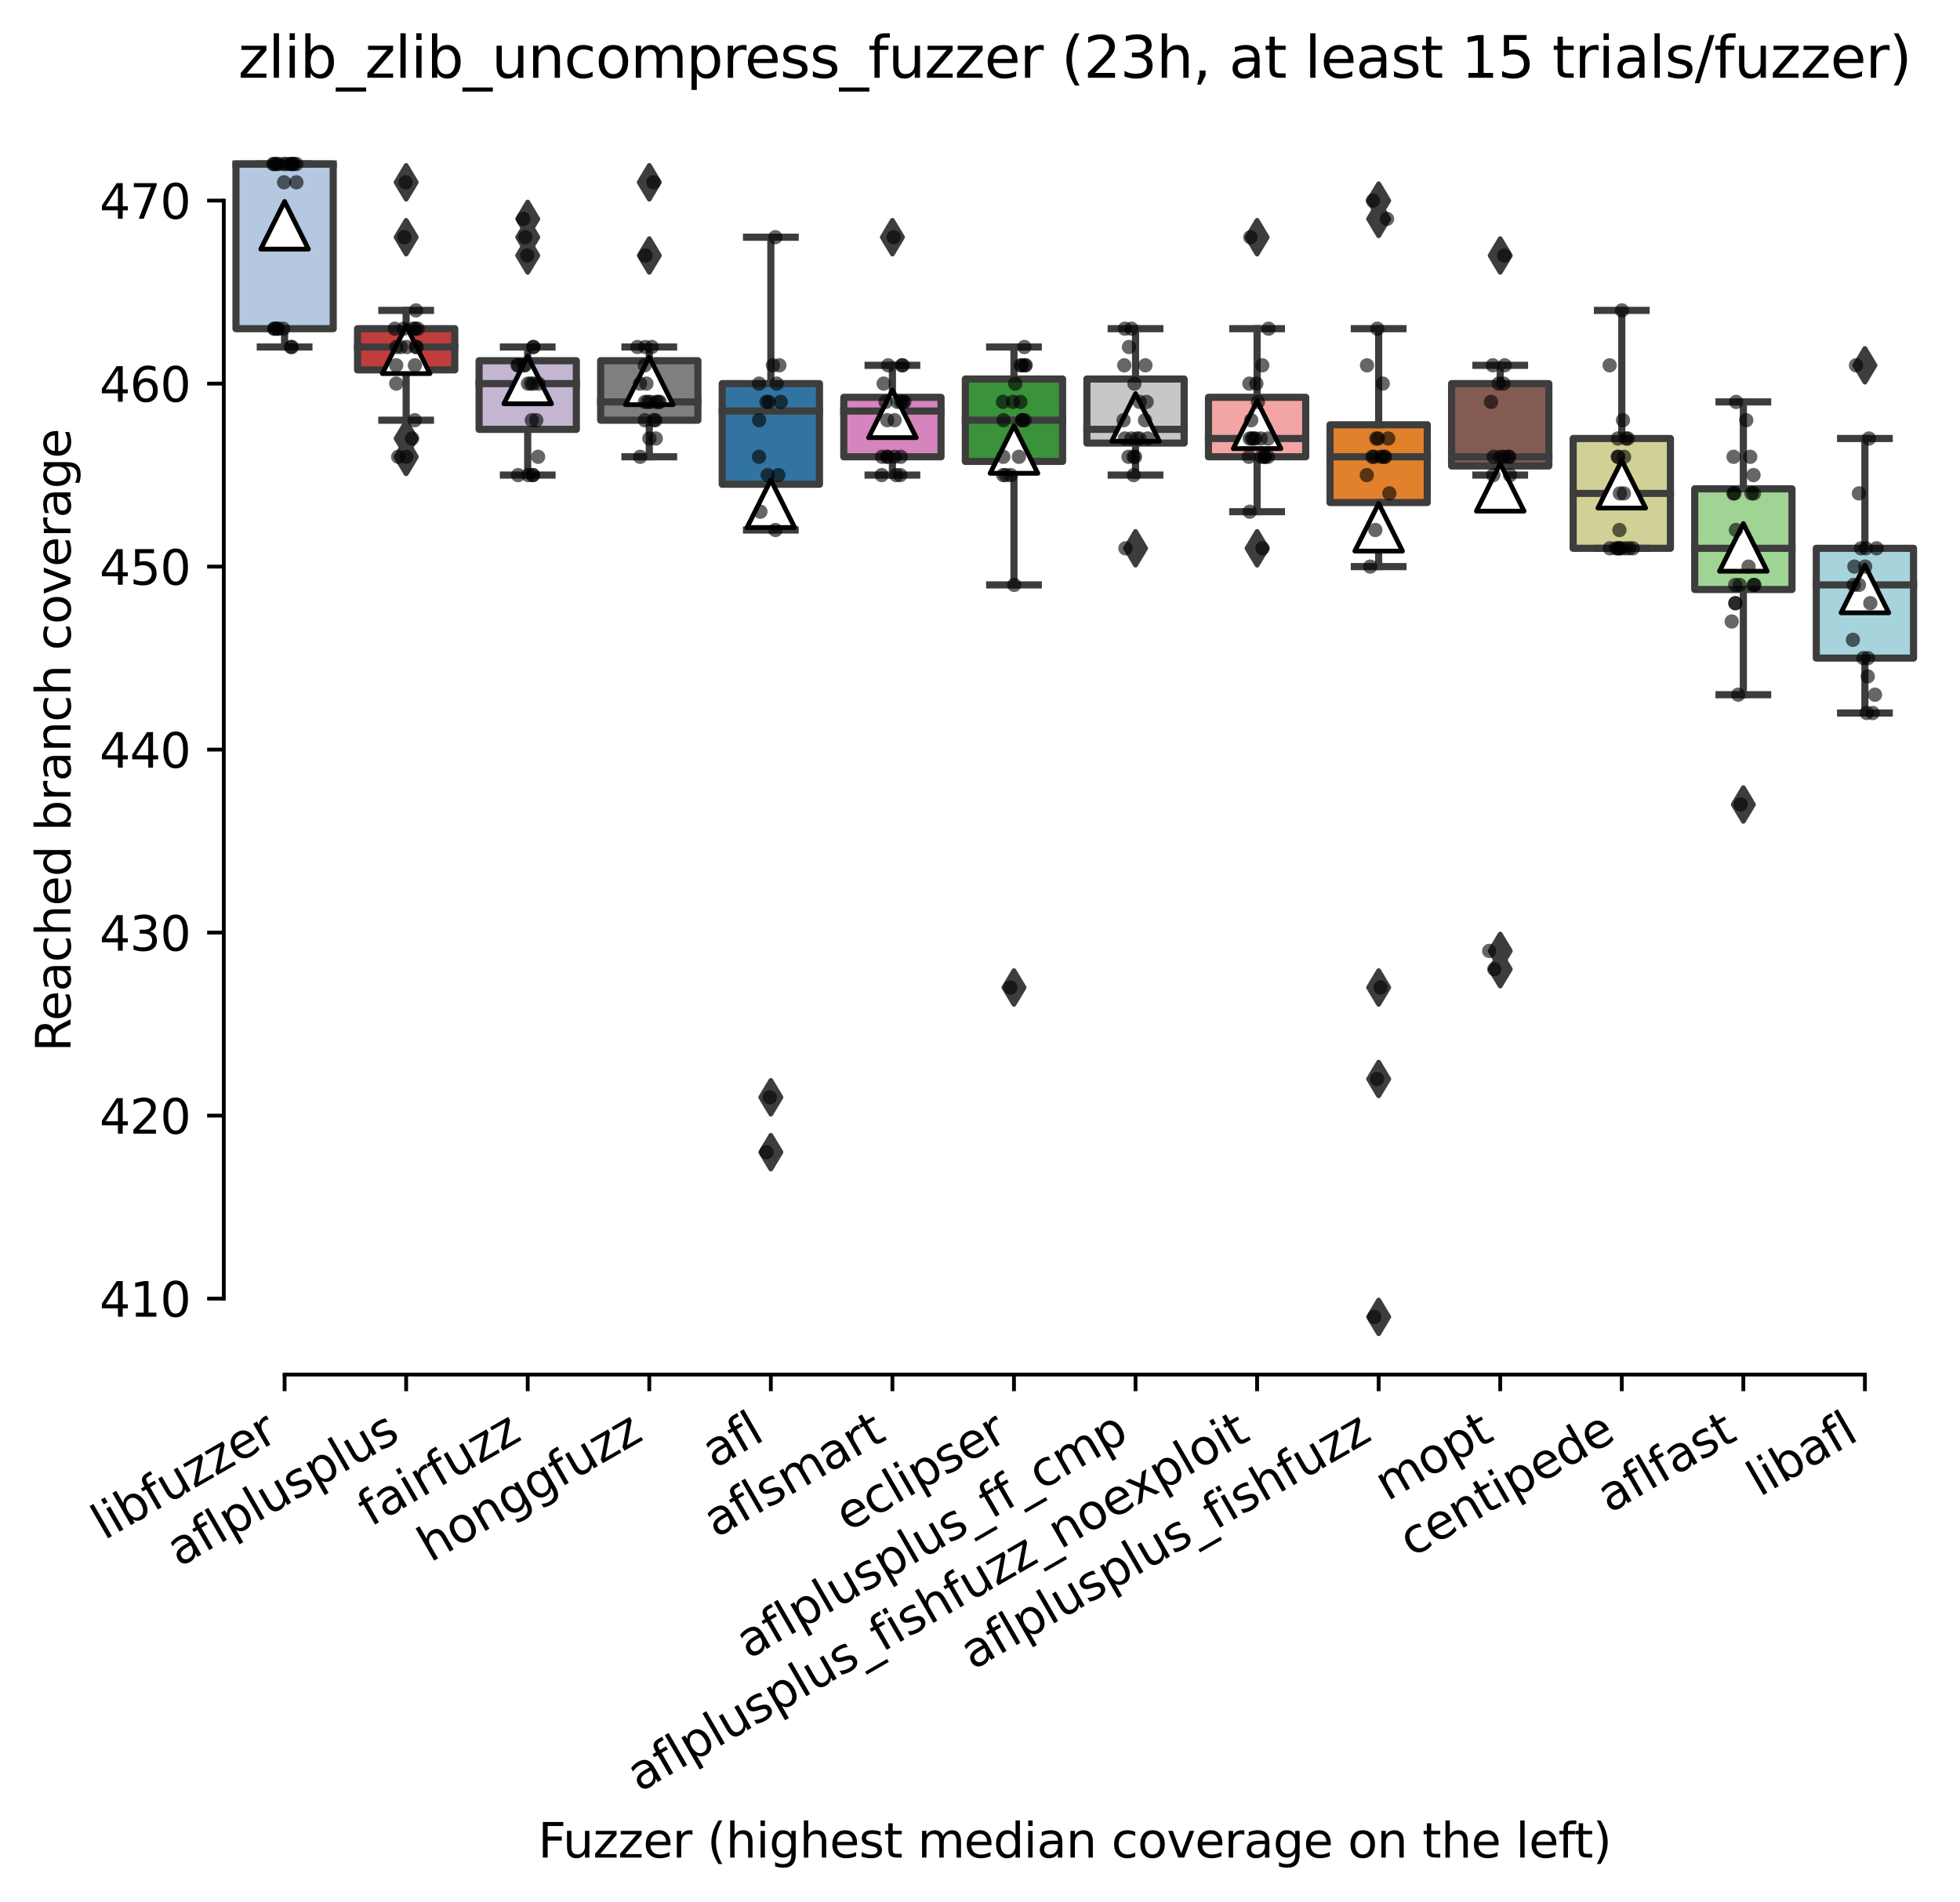 <?xml version="1.0" encoding="utf-8" standalone="no"?>
<!DOCTYPE svg PUBLIC "-//W3C//DTD SVG 1.1//EN"
  "http://www.w3.org/Graphics/SVG/1.1/DTD/svg11.dtd">
<svg xmlns:xlink="http://www.w3.org/1999/xlink" width="411.286pt" height="399.066pt" viewBox="0 0 411.286 399.066" xmlns="http://www.w3.org/2000/svg" version="1.1">
 <defs>
  <style type="text/css">*{stroke-linejoin: round; stroke-linecap: butt}</style>
 </defs>
 <g id="figure_1">
  <g id="patch_1">
   <path d="M 0 399.066 
L 411.286 399.066 
L 411.286 0 
L 0 0 
z
" style="fill: #ffffff"/>
  </g>
  <g id="axes_1">
   <g id="patch_2">
    <path d="M 46.966 288.43 
L 404.086 288.43 
L 404.086 22.318 
L 46.966 22.318 
z
" style="fill: #ffffff"/>
   </g>
   <g id="patch_3">
    <path d="M 49.516 68.974 
L 69.923 68.974 
L 69.923 34.414 
L 49.516 34.414 
L 49.516 68.974 
z
" clip-path="url(#p976cd8b11c)" style="fill: #b5c8e1; stroke: #3d3d3d; stroke-width: 1.5; stroke-linejoin: miter"/>
   </g>
   <g id="patch_4">
    <path d="M 75.025 77.614 
L 95.432 77.614 
L 95.432 68.974 
L 75.025 68.974 
L 75.025 77.614 
z
" clip-path="url(#p976cd8b11c)" style="fill: #c03d3e; stroke: #3d3d3d; stroke-width: 1.5; stroke-linejoin: miter"/>
   </g>
   <g id="patch_5">
    <path d="M 100.534 90.094 
L 120.94 90.094 
L 120.94 75.694 
L 100.534 75.694 
L 100.534 90.094 
z
" clip-path="url(#p976cd8b11c)" style="fill: #c4b5d0; stroke: #3d3d3d; stroke-width: 1.5; stroke-linejoin: miter"/>
   </g>
   <g id="patch_6">
    <path d="M 126.042 88.174 
L 146.449 88.174 
L 146.449 75.694 
L 126.042 75.694 
L 126.042 88.174 
z
" clip-path="url(#p976cd8b11c)" style="fill: #7f7f7f; stroke: #3d3d3d; stroke-width: 1.5; stroke-linejoin: miter"/>
   </g>
   <g id="patch_7">
    <path d="M 151.551 101.614 
L 171.958 101.614 
L 171.958 80.494 
L 151.551 80.494 
L 151.551 101.614 
z
" clip-path="url(#p976cd8b11c)" style="fill: #3274a1; stroke: #3d3d3d; stroke-width: 1.5; stroke-linejoin: miter"/>
   </g>
   <g id="patch_8">
    <path d="M 177.059 95.854 
L 197.466 95.854 
L 197.466 83.374 
L 177.059 83.374 
L 177.059 95.854 
z
" clip-path="url(#p976cd8b11c)" style="fill: #d684bd; stroke: #3d3d3d; stroke-width: 1.5; stroke-linejoin: miter"/>
   </g>
   <g id="patch_9">
    <path d="M 202.568 96.814 
L 222.975 96.814 
L 222.975 79.534 
L 202.568 79.534 
L 202.568 96.814 
z
" clip-path="url(#p976cd8b11c)" style="fill: #3a923a; stroke: #3d3d3d; stroke-width: 1.5; stroke-linejoin: miter"/>
   </g>
   <g id="patch_10">
    <path d="M 228.076 92.974 
L 248.483 92.974 
L 248.483 79.534 
L 228.076 79.534 
L 228.076 92.974 
z
" clip-path="url(#p976cd8b11c)" style="fill: #c7c7c7; stroke: #3d3d3d; stroke-width: 1.5; stroke-linejoin: miter"/>
   </g>
   <g id="patch_11">
    <path d="M 253.585 95.854 
L 273.992 95.854 
L 273.992 83.374 
L 253.585 83.374 
L 253.585 95.854 
z
" clip-path="url(#p976cd8b11c)" style="fill: #f2a5a3; stroke: #3d3d3d; stroke-width: 1.5; stroke-linejoin: miter"/>
   </g>
   <g id="patch_12">
    <path d="M 279.094 105.454 
L 299.5 105.454 
L 299.5 89.134 
L 279.094 89.134 
L 279.094 105.454 
z
" clip-path="url(#p976cd8b11c)" style="fill: #e1812c; stroke: #3d3d3d; stroke-width: 1.5; stroke-linejoin: miter"/>
   </g>
   <g id="patch_13">
    <path d="M 304.602 97.774 
L 325.009 97.774 
L 325.009 80.494 
L 304.602 80.494 
L 304.602 97.774 
z
" clip-path="url(#p976cd8b11c)" style="fill: #845b53; stroke: #3d3d3d; stroke-width: 1.5; stroke-linejoin: miter"/>
   </g>
   <g id="patch_14">
    <path d="M 330.111 115.054 
L 350.518 115.054 
L 350.518 92.014 
L 330.111 92.014 
L 330.111 115.054 
z
" clip-path="url(#p976cd8b11c)" style="fill: #d1d197; stroke: #3d3d3d; stroke-width: 1.5; stroke-linejoin: miter"/>
   </g>
   <g id="patch_15">
    <path d="M 355.619 123.694 
L 376.026 123.694 
L 376.026 102.574 
L 355.619 102.574 
L 355.619 123.694 
z
" clip-path="url(#p976cd8b11c)" style="fill: #9fd495; stroke: #3d3d3d; stroke-width: 1.5; stroke-linejoin: miter"/>
   </g>
   <g id="patch_16">
    <path d="M 381.128 138.094 
L 401.535 138.094 
L 401.535 115.054 
L 381.128 115.054 
L 381.128 138.094 
z
" clip-path="url(#p976cd8b11c)" style="fill: #a7d4dc; stroke: #3d3d3d; stroke-width: 1.5; stroke-linejoin: miter"/>
   </g>
   <g id="matplotlib.axis_1">
    <g id="xtick_1">
     <g id="line2d_1">
      <defs>
       <path id="mf6c2ced875" d="M 0 0 
L 0 3.5 
" style="stroke: #000000; stroke-width: 0.8"/>
      </defs>
      <g>
       <use xlink:href="#mf6c2ced875" x="59.72" y="288.43" style="stroke: #000000; stroke-width: 0.8"/>
      </g>
     </g>
     <g id="text_1">
      <!-- libfuzzer -->
      <g transform="translate(21.854 323.272) rotate(-30) scale(0.1 -0.1)">
       <defs>
        <path id="DejaVuSans-6c" d="M 603 4863 
L 1178 4863 
L 1178 0 
L 603 0 
L 603 4863 
z
" transform="scale(0.016)"/>
        <path id="DejaVuSans-69" d="M 603 3500 
L 1178 3500 
L 1178 0 
L 603 0 
L 603 3500 
z
M 603 4863 
L 1178 4863 
L 1178 4134 
L 603 4134 
L 603 4863 
z
" transform="scale(0.016)"/>
        <path id="DejaVuSans-62" d="M 3116 1747 
Q 3116 2381 2855 2742 
Q 2594 3103 2138 3103 
Q 1681 3103 1420 2742 
Q 1159 2381 1159 1747 
Q 1159 1113 1420 752 
Q 1681 391 2138 391 
Q 2594 391 2855 752 
Q 3116 1113 3116 1747 
z
M 1159 2969 
Q 1341 3281 1617 3432 
Q 1894 3584 2278 3584 
Q 2916 3584 3314 3078 
Q 3713 2572 3713 1747 
Q 3713 922 3314 415 
Q 2916 -91 2278 -91 
Q 1894 -91 1617 61 
Q 1341 213 1159 525 
L 1159 0 
L 581 0 
L 581 4863 
L 1159 4863 
L 1159 2969 
z
" transform="scale(0.016)"/>
        <path id="DejaVuSans-66" d="M 2375 4863 
L 2375 4384 
L 1825 4384 
Q 1516 4384 1395 4259 
Q 1275 4134 1275 3809 
L 1275 3500 
L 2222 3500 
L 2222 3053 
L 1275 3053 
L 1275 0 
L 697 0 
L 697 3053 
L 147 3053 
L 147 3500 
L 697 3500 
L 697 3744 
Q 697 4328 969 4595 
Q 1241 4863 1831 4863 
L 2375 4863 
z
" transform="scale(0.016)"/>
        <path id="DejaVuSans-75" d="M 544 1381 
L 544 3500 
L 1119 3500 
L 1119 1403 
Q 1119 906 1312 657 
Q 1506 409 1894 409 
Q 2359 409 2629 706 
Q 2900 1003 2900 1516 
L 2900 3500 
L 3475 3500 
L 3475 0 
L 2900 0 
L 2900 538 
Q 2691 219 2414 64 
Q 2138 -91 1772 -91 
Q 1169 -91 856 284 
Q 544 659 544 1381 
z
M 1991 3584 
L 1991 3584 
z
" transform="scale(0.016)"/>
        <path id="DejaVuSans-7a" d="M 353 3500 
L 3084 3500 
L 3084 2975 
L 922 459 
L 3084 459 
L 3084 0 
L 275 0 
L 275 525 
L 2438 3041 
L 353 3041 
L 353 3500 
z
" transform="scale(0.016)"/>
        <path id="DejaVuSans-65" d="M 3597 1894 
L 3597 1613 
L 953 1613 
Q 991 1019 1311 708 
Q 1631 397 2203 397 
Q 2534 397 2845 478 
Q 3156 559 3463 722 
L 3463 178 
Q 3153 47 2828 -22 
Q 2503 -91 2169 -91 
Q 1331 -91 842 396 
Q 353 884 353 1716 
Q 353 2575 817 3079 
Q 1281 3584 2069 3584 
Q 2775 3584 3186 3129 
Q 3597 2675 3597 1894 
z
M 3022 2063 
Q 3016 2534 2758 2815 
Q 2500 3097 2075 3097 
Q 1594 3097 1305 2825 
Q 1016 2553 972 2059 
L 3022 2063 
z
" transform="scale(0.016)"/>
        <path id="DejaVuSans-72" d="M 2631 2963 
Q 2534 3019 2420 3045 
Q 2306 3072 2169 3072 
Q 1681 3072 1420 2755 
Q 1159 2438 1159 1844 
L 1159 0 
L 581 0 
L 581 3500 
L 1159 3500 
L 1159 2956 
Q 1341 3275 1631 3429 
Q 1922 3584 2338 3584 
Q 2397 3584 2469 3576 
Q 2541 3569 2628 3553 
L 2631 2963 
z
" transform="scale(0.016)"/>
       </defs>
       <use xlink:href="#DejaVuSans-6c"/>
       <use xlink:href="#DejaVuSans-69" x="27.783"/>
       <use xlink:href="#DejaVuSans-62" x="55.566"/>
       <use xlink:href="#DejaVuSans-66" x="119.043"/>
       <use xlink:href="#DejaVuSans-75" x="154.248"/>
       <use xlink:href="#DejaVuSans-7a" x="217.627"/>
       <use xlink:href="#DejaVuSans-7a" x="270.117"/>
       <use xlink:href="#DejaVuSans-65" x="322.607"/>
       <use xlink:href="#DejaVuSans-72" x="384.131"/>
      </g>
     </g>
    </g>
    <g id="xtick_2">
     <g id="line2d_2">
      <g>
       <use xlink:href="#mf6c2ced875" x="85.228" y="288.43" style="stroke: #000000; stroke-width: 0.8"/>
      </g>
     </g>
     <g id="text_2">
      <!-- aflplusplus -->
      <g transform="translate(37.619 328.897) rotate(-30) scale(0.1 -0.1)">
       <defs>
        <path id="DejaVuSans-61" d="M 2194 1759 
Q 1497 1759 1228 1600 
Q 959 1441 959 1056 
Q 959 750 1161 570 
Q 1363 391 1709 391 
Q 2188 391 2477 730 
Q 2766 1069 2766 1631 
L 2766 1759 
L 2194 1759 
z
M 3341 1997 
L 3341 0 
L 2766 0 
L 2766 531 
Q 2569 213 2275 61 
Q 1981 -91 1556 -91 
Q 1019 -91 701 211 
Q 384 513 384 1019 
Q 384 1609 779 1909 
Q 1175 2209 1959 2209 
L 2766 2209 
L 2766 2266 
Q 2766 2663 2505 2880 
Q 2244 3097 1772 3097 
Q 1472 3097 1187 3025 
Q 903 2953 641 2809 
L 641 3341 
Q 956 3463 1253 3523 
Q 1550 3584 1831 3584 
Q 2591 3584 2966 3190 
Q 3341 2797 3341 1997 
z
" transform="scale(0.016)"/>
        <path id="DejaVuSans-70" d="M 1159 525 
L 1159 -1331 
L 581 -1331 
L 581 3500 
L 1159 3500 
L 1159 2969 
Q 1341 3281 1617 3432 
Q 1894 3584 2278 3584 
Q 2916 3584 3314 3078 
Q 3713 2572 3713 1747 
Q 3713 922 3314 415 
Q 2916 -91 2278 -91 
Q 1894 -91 1617 61 
Q 1341 213 1159 525 
z
M 3116 1747 
Q 3116 2381 2855 2742 
Q 2594 3103 2138 3103 
Q 1681 3103 1420 2742 
Q 1159 2381 1159 1747 
Q 1159 1113 1420 752 
Q 1681 391 2138 391 
Q 2594 391 2855 752 
Q 3116 1113 3116 1747 
z
" transform="scale(0.016)"/>
        <path id="DejaVuSans-73" d="M 2834 3397 
L 2834 2853 
Q 2591 2978 2328 3040 
Q 2066 3103 1784 3103 
Q 1356 3103 1142 2972 
Q 928 2841 928 2578 
Q 928 2378 1081 2264 
Q 1234 2150 1697 2047 
L 1894 2003 
Q 2506 1872 2764 1633 
Q 3022 1394 3022 966 
Q 3022 478 2636 193 
Q 2250 -91 1575 -91 
Q 1294 -91 989 -36 
Q 684 19 347 128 
L 347 722 
Q 666 556 975 473 
Q 1284 391 1588 391 
Q 1994 391 2212 530 
Q 2431 669 2431 922 
Q 2431 1156 2273 1281 
Q 2116 1406 1581 1522 
L 1381 1569 
Q 847 1681 609 1914 
Q 372 2147 372 2553 
Q 372 3047 722 3315 
Q 1072 3584 1716 3584 
Q 2034 3584 2315 3537 
Q 2597 3491 2834 3397 
z
" transform="scale(0.016)"/>
       </defs>
       <use xlink:href="#DejaVuSans-61"/>
       <use xlink:href="#DejaVuSans-66" x="61.279"/>
       <use xlink:href="#DejaVuSans-6c" x="96.484"/>
       <use xlink:href="#DejaVuSans-70" x="124.268"/>
       <use xlink:href="#DejaVuSans-6c" x="187.744"/>
       <use xlink:href="#DejaVuSans-75" x="215.527"/>
       <use xlink:href="#DejaVuSans-73" x="278.906"/>
       <use xlink:href="#DejaVuSans-70" x="331.006"/>
       <use xlink:href="#DejaVuSans-6c" x="394.482"/>
       <use xlink:href="#DejaVuSans-75" x="422.266"/>
       <use xlink:href="#DejaVuSans-73" x="485.645"/>
      </g>
     </g>
    </g>
    <g id="xtick_3">
     <g id="line2d_3">
      <g>
       <use xlink:href="#mf6c2ced875" x="110.737" y="288.43" style="stroke: #000000; stroke-width: 0.8"/>
      </g>
     </g>
     <g id="text_3">
      <!-- fairfuzz -->
      <g transform="translate(77.748 320.457) rotate(-30) scale(0.1 -0.1)">
       <use xlink:href="#DejaVuSans-66"/>
       <use xlink:href="#DejaVuSans-61" x="35.205"/>
       <use xlink:href="#DejaVuSans-69" x="96.484"/>
       <use xlink:href="#DejaVuSans-72" x="124.268"/>
       <use xlink:href="#DejaVuSans-66" x="165.381"/>
       <use xlink:href="#DejaVuSans-75" x="200.586"/>
       <use xlink:href="#DejaVuSans-7a" x="263.965"/>
       <use xlink:href="#DejaVuSans-7a" x="316.455"/>
      </g>
     </g>
    </g>
    <g id="xtick_4">
     <g id="line2d_4">
      <g>
       <use xlink:href="#mf6c2ced875" x="136.246" y="288.43" style="stroke: #000000; stroke-width: 0.8"/>
      </g>
     </g>
     <g id="text_4">
      <!-- honggfuzz -->
      <g transform="translate(90.306 327.933) rotate(-30) scale(0.1 -0.1)">
       <defs>
        <path id="DejaVuSans-68" d="M 3513 2113 
L 3513 0 
L 2938 0 
L 2938 2094 
Q 2938 2591 2744 2837 
Q 2550 3084 2163 3084 
Q 1697 3084 1428 2787 
Q 1159 2491 1159 1978 
L 1159 0 
L 581 0 
L 581 4863 
L 1159 4863 
L 1159 2956 
Q 1366 3272 1645 3428 
Q 1925 3584 2291 3584 
Q 2894 3584 3203 3211 
Q 3513 2838 3513 2113 
z
" transform="scale(0.016)"/>
        <path id="DejaVuSans-6f" d="M 1959 3097 
Q 1497 3097 1228 2736 
Q 959 2375 959 1747 
Q 959 1119 1226 758 
Q 1494 397 1959 397 
Q 2419 397 2687 759 
Q 2956 1122 2956 1747 
Q 2956 2369 2687 2733 
Q 2419 3097 1959 3097 
z
M 1959 3584 
Q 2709 3584 3137 3096 
Q 3566 2609 3566 1747 
Q 3566 888 3137 398 
Q 2709 -91 1959 -91 
Q 1206 -91 779 398 
Q 353 888 353 1747 
Q 353 2609 779 3096 
Q 1206 3584 1959 3584 
z
" transform="scale(0.016)"/>
        <path id="DejaVuSans-6e" d="M 3513 2113 
L 3513 0 
L 2938 0 
L 2938 2094 
Q 2938 2591 2744 2837 
Q 2550 3084 2163 3084 
Q 1697 3084 1428 2787 
Q 1159 2491 1159 1978 
L 1159 0 
L 581 0 
L 581 3500 
L 1159 3500 
L 1159 2956 
Q 1366 3272 1645 3428 
Q 1925 3584 2291 3584 
Q 2894 3584 3203 3211 
Q 3513 2838 3513 2113 
z
" transform="scale(0.016)"/>
        <path id="DejaVuSans-67" d="M 2906 1791 
Q 2906 2416 2648 2759 
Q 2391 3103 1925 3103 
Q 1463 3103 1205 2759 
Q 947 2416 947 1791 
Q 947 1169 1205 825 
Q 1463 481 1925 481 
Q 2391 481 2648 825 
Q 2906 1169 2906 1791 
z
M 3481 434 
Q 3481 -459 3084 -895 
Q 2688 -1331 1869 -1331 
Q 1566 -1331 1297 -1286 
Q 1028 -1241 775 -1147 
L 775 -588 
Q 1028 -725 1275 -790 
Q 1522 -856 1778 -856 
Q 2344 -856 2625 -561 
Q 2906 -266 2906 331 
L 2906 616 
Q 2728 306 2450 153 
Q 2172 0 1784 0 
Q 1141 0 747 490 
Q 353 981 353 1791 
Q 353 2603 747 3093 
Q 1141 3584 1784 3584 
Q 2172 3584 2450 3431 
Q 2728 3278 2906 2969 
L 2906 3500 
L 3481 3500 
L 3481 434 
z
" transform="scale(0.016)"/>
       </defs>
       <use xlink:href="#DejaVuSans-68"/>
       <use xlink:href="#DejaVuSans-6f" x="63.379"/>
       <use xlink:href="#DejaVuSans-6e" x="124.561"/>
       <use xlink:href="#DejaVuSans-67" x="187.939"/>
       <use xlink:href="#DejaVuSans-67" x="251.416"/>
       <use xlink:href="#DejaVuSans-66" x="314.893"/>
       <use xlink:href="#DejaVuSans-75" x="350.098"/>
       <use xlink:href="#DejaVuSans-7a" x="413.477"/>
       <use xlink:href="#DejaVuSans-7a" x="465.967"/>
      </g>
     </g>
    </g>
    <g id="xtick_5">
     <g id="line2d_5">
      <g>
       <use xlink:href="#mf6c2ced875" x="161.754" y="288.43" style="stroke: #000000; stroke-width: 0.8"/>
      </g>
     </g>
     <g id="text_5">
      <!-- afl -->
      <g transform="translate(149.953 308.224) rotate(-30) scale(0.1 -0.1)">
       <use xlink:href="#DejaVuSans-61"/>
       <use xlink:href="#DejaVuSans-66" x="61.279"/>
       <use xlink:href="#DejaVuSans-6c" x="96.484"/>
      </g>
     </g>
    </g>
    <g id="xtick_6">
     <g id="line2d_6">
      <g>
       <use xlink:href="#mf6c2ced875" x="187.263" y="288.43" style="stroke: #000000; stroke-width: 0.8"/>
      </g>
     </g>
     <g id="text_6">
      <!-- aflsmart -->
      <g transform="translate(150.252 322.779) rotate(-30) scale(0.1 -0.1)">
       <defs>
        <path id="DejaVuSans-6d" d="M 3328 2828 
Q 3544 3216 3844 3400 
Q 4144 3584 4550 3584 
Q 5097 3584 5394 3201 
Q 5691 2819 5691 2113 
L 5691 0 
L 5113 0 
L 5113 2094 
Q 5113 2597 4934 2840 
Q 4756 3084 4391 3084 
Q 3944 3084 3684 2787 
Q 3425 2491 3425 1978 
L 3425 0 
L 2847 0 
L 2847 2094 
Q 2847 2600 2669 2842 
Q 2491 3084 2119 3084 
Q 1678 3084 1418 2786 
Q 1159 2488 1159 1978 
L 1159 0 
L 581 0 
L 581 3500 
L 1159 3500 
L 1159 2956 
Q 1356 3278 1631 3431 
Q 1906 3584 2284 3584 
Q 2666 3584 2933 3390 
Q 3200 3197 3328 2828 
z
" transform="scale(0.016)"/>
        <path id="DejaVuSans-74" d="M 1172 4494 
L 1172 3500 
L 2356 3500 
L 2356 3053 
L 1172 3053 
L 1172 1153 
Q 1172 725 1289 603 
Q 1406 481 1766 481 
L 2356 481 
L 2356 0 
L 1766 0 
Q 1100 0 847 248 
Q 594 497 594 1153 
L 594 3053 
L 172 3053 
L 172 3500 
L 594 3500 
L 594 4494 
L 1172 4494 
z
" transform="scale(0.016)"/>
       </defs>
       <use xlink:href="#DejaVuSans-61"/>
       <use xlink:href="#DejaVuSans-66" x="61.279"/>
       <use xlink:href="#DejaVuSans-6c" x="96.484"/>
       <use xlink:href="#DejaVuSans-73" x="124.268"/>
       <use xlink:href="#DejaVuSans-6d" x="176.367"/>
       <use xlink:href="#DejaVuSans-61" x="273.779"/>
       <use xlink:href="#DejaVuSans-72" x="335.059"/>
       <use xlink:href="#DejaVuSans-74" x="376.172"/>
      </g>
     </g>
    </g>
    <g id="xtick_7">
     <g id="line2d_7">
      <g>
       <use xlink:href="#mf6c2ced875" x="212.771" y="288.43" style="stroke: #000000; stroke-width: 0.8"/>
      </g>
     </g>
     <g id="text_7">
      <!-- eclipser -->
      <g transform="translate(177.931 321.525) rotate(-30) scale(0.1 -0.1)">
       <defs>
        <path id="DejaVuSans-63" d="M 3122 3366 
L 3122 2828 
Q 2878 2963 2633 3030 
Q 2388 3097 2138 3097 
Q 1578 3097 1268 2742 
Q 959 2388 959 1747 
Q 959 1106 1268 751 
Q 1578 397 2138 397 
Q 2388 397 2633 464 
Q 2878 531 3122 666 
L 3122 134 
Q 2881 22 2623 -34 
Q 2366 -91 2075 -91 
Q 1284 -91 818 406 
Q 353 903 353 1747 
Q 353 2603 823 3093 
Q 1294 3584 2113 3584 
Q 2378 3584 2631 3529 
Q 2884 3475 3122 3366 
z
" transform="scale(0.016)"/>
       </defs>
       <use xlink:href="#DejaVuSans-65"/>
       <use xlink:href="#DejaVuSans-63" x="61.523"/>
       <use xlink:href="#DejaVuSans-6c" x="116.504"/>
       <use xlink:href="#DejaVuSans-69" x="144.287"/>
       <use xlink:href="#DejaVuSans-70" x="172.07"/>
       <use xlink:href="#DejaVuSans-73" x="235.547"/>
       <use xlink:href="#DejaVuSans-65" x="287.646"/>
       <use xlink:href="#DejaVuSans-72" x="349.17"/>
      </g>
     </g>
    </g>
    <g id="xtick_8">
     <g id="line2d_8">
      <g>
       <use xlink:href="#mf6c2ced875" x="238.28" y="288.43" style="stroke: #000000; stroke-width: 0.8"/>
      </g>
     </g>
     <g id="text_8">
      <!-- aflplusplus_ff_cmp -->
      <g transform="translate(157.079 348.211) rotate(-30) scale(0.1 -0.1)">
       <defs>
        <path id="DejaVuSans-5f" d="M 3263 -1063 
L 3263 -1509 
L -63 -1509 
L -63 -1063 
L 3263 -1063 
z
" transform="scale(0.016)"/>
       </defs>
       <use xlink:href="#DejaVuSans-61"/>
       <use xlink:href="#DejaVuSans-66" x="61.279"/>
       <use xlink:href="#DejaVuSans-6c" x="96.484"/>
       <use xlink:href="#DejaVuSans-70" x="124.268"/>
       <use xlink:href="#DejaVuSans-6c" x="187.744"/>
       <use xlink:href="#DejaVuSans-75" x="215.527"/>
       <use xlink:href="#DejaVuSans-73" x="278.906"/>
       <use xlink:href="#DejaVuSans-70" x="331.006"/>
       <use xlink:href="#DejaVuSans-6c" x="394.482"/>
       <use xlink:href="#DejaVuSans-75" x="422.266"/>
       <use xlink:href="#DejaVuSans-73" x="485.645"/>
       <use xlink:href="#DejaVuSans-5f" x="537.744"/>
       <use xlink:href="#DejaVuSans-66" x="587.744"/>
       <use xlink:href="#DejaVuSans-66" x="622.949"/>
       <use xlink:href="#DejaVuSans-5f" x="658.154"/>
       <use xlink:href="#DejaVuSans-63" x="708.154"/>
       <use xlink:href="#DejaVuSans-6d" x="763.135"/>
       <use xlink:href="#DejaVuSans-70" x="860.547"/>
      </g>
     </g>
    </g>
    <g id="xtick_9">
     <g id="line2d_9">
      <g>
       <use xlink:href="#mf6c2ced875" x="263.788" y="288.43" style="stroke: #000000; stroke-width: 0.8"/>
      </g>
     </g>
     <g id="text_9">
      <!-- aflplusplus_fishfuzz_noexploit -->
      <g transform="translate(134.204 376.146) rotate(-30) scale(0.1 -0.1)">
       <defs>
        <path id="DejaVuSans-78" d="M 3513 3500 
L 2247 1797 
L 3578 0 
L 2900 0 
L 1881 1375 
L 863 0 
L 184 0 
L 1544 1831 
L 300 3500 
L 978 3500 
L 1906 2253 
L 2834 3500 
L 3513 3500 
z
" transform="scale(0.016)"/>
       </defs>
       <use xlink:href="#DejaVuSans-61"/>
       <use xlink:href="#DejaVuSans-66" x="61.279"/>
       <use xlink:href="#DejaVuSans-6c" x="96.484"/>
       <use xlink:href="#DejaVuSans-70" x="124.268"/>
       <use xlink:href="#DejaVuSans-6c" x="187.744"/>
       <use xlink:href="#DejaVuSans-75" x="215.527"/>
       <use xlink:href="#DejaVuSans-73" x="278.906"/>
       <use xlink:href="#DejaVuSans-70" x="331.006"/>
       <use xlink:href="#DejaVuSans-6c" x="394.482"/>
       <use xlink:href="#DejaVuSans-75" x="422.266"/>
       <use xlink:href="#DejaVuSans-73" x="485.645"/>
       <use xlink:href="#DejaVuSans-5f" x="537.744"/>
       <use xlink:href="#DejaVuSans-66" x="587.744"/>
       <use xlink:href="#DejaVuSans-69" x="622.949"/>
       <use xlink:href="#DejaVuSans-73" x="650.732"/>
       <use xlink:href="#DejaVuSans-68" x="702.832"/>
       <use xlink:href="#DejaVuSans-66" x="766.211"/>
       <use xlink:href="#DejaVuSans-75" x="801.416"/>
       <use xlink:href="#DejaVuSans-7a" x="864.795"/>
       <use xlink:href="#DejaVuSans-7a" x="917.285"/>
       <use xlink:href="#DejaVuSans-5f" x="969.775"/>
       <use xlink:href="#DejaVuSans-6e" x="1019.775"/>
       <use xlink:href="#DejaVuSans-6f" x="1083.154"/>
       <use xlink:href="#DejaVuSans-65" x="1144.336"/>
       <use xlink:href="#DejaVuSans-78" x="1204.109"/>
       <use xlink:href="#DejaVuSans-70" x="1263.289"/>
       <use xlink:href="#DejaVuSans-6c" x="1326.766"/>
       <use xlink:href="#DejaVuSans-6f" x="1354.549"/>
       <use xlink:href="#DejaVuSans-69" x="1415.73"/>
       <use xlink:href="#DejaVuSans-74" x="1443.514"/>
      </g>
     </g>
    </g>
    <g id="xtick_10">
     <g id="line2d_10">
      <g>
       <use xlink:href="#mf6c2ced875" x="289.297" y="288.43" style="stroke: #000000; stroke-width: 0.8"/>
      </g>
     </g>
     <g id="text_10">
      <!-- aflplusplus_fishfuzz -->
      <g transform="translate(204.137 350.497) rotate(-30) scale(0.1 -0.1)">
       <use xlink:href="#DejaVuSans-61"/>
       <use xlink:href="#DejaVuSans-66" x="61.279"/>
       <use xlink:href="#DejaVuSans-6c" x="96.484"/>
       <use xlink:href="#DejaVuSans-70" x="124.268"/>
       <use xlink:href="#DejaVuSans-6c" x="187.744"/>
       <use xlink:href="#DejaVuSans-75" x="215.527"/>
       <use xlink:href="#DejaVuSans-73" x="278.906"/>
       <use xlink:href="#DejaVuSans-70" x="331.006"/>
       <use xlink:href="#DejaVuSans-6c" x="394.482"/>
       <use xlink:href="#DejaVuSans-75" x="422.266"/>
       <use xlink:href="#DejaVuSans-73" x="485.645"/>
       <use xlink:href="#DejaVuSans-5f" x="537.744"/>
       <use xlink:href="#DejaVuSans-66" x="587.744"/>
       <use xlink:href="#DejaVuSans-69" x="622.949"/>
       <use xlink:href="#DejaVuSans-73" x="650.732"/>
       <use xlink:href="#DejaVuSans-68" x="702.832"/>
       <use xlink:href="#DejaVuSans-66" x="766.211"/>
       <use xlink:href="#DejaVuSans-75" x="801.416"/>
       <use xlink:href="#DejaVuSans-7a" x="864.795"/>
       <use xlink:href="#DejaVuSans-7a" x="917.285"/>
      </g>
     </g>
    </g>
    <g id="xtick_11">
     <g id="line2d_11">
      <g>
       <use xlink:href="#mf6c2ced875" x="314.806" y="288.43" style="stroke: #000000; stroke-width: 0.8"/>
      </g>
     </g>
     <g id="text_11">
      <!-- mopt -->
      <g transform="translate(291.138 315.075) rotate(-30) scale(0.1 -0.1)">
       <use xlink:href="#DejaVuSans-6d"/>
       <use xlink:href="#DejaVuSans-6f" x="97.412"/>
       <use xlink:href="#DejaVuSans-70" x="158.594"/>
       <use xlink:href="#DejaVuSans-74" x="222.07"/>
      </g>
     </g>
    </g>
    <g id="xtick_12">
     <g id="line2d_12">
      <g>
       <use xlink:href="#mf6c2ced875" x="340.314" y="288.43" style="stroke: #000000; stroke-width: 0.8"/>
      </g>
     </g>
     <g id="text_12">
      <!-- centipede -->
      <g transform="translate(296.241 326.856) rotate(-30) scale(0.1 -0.1)">
       <defs>
        <path id="DejaVuSans-64" d="M 2906 2969 
L 2906 4863 
L 3481 4863 
L 3481 0 
L 2906 0 
L 2906 525 
Q 2725 213 2448 61 
Q 2172 -91 1784 -91 
Q 1150 -91 751 415 
Q 353 922 353 1747 
Q 353 2572 751 3078 
Q 1150 3584 1784 3584 
Q 2172 3584 2448 3432 
Q 2725 3281 2906 2969 
z
M 947 1747 
Q 947 1113 1208 752 
Q 1469 391 1925 391 
Q 2381 391 2643 752 
Q 2906 1113 2906 1747 
Q 2906 2381 2643 2742 
Q 2381 3103 1925 3103 
Q 1469 3103 1208 2742 
Q 947 2381 947 1747 
z
" transform="scale(0.016)"/>
       </defs>
       <use xlink:href="#DejaVuSans-63"/>
       <use xlink:href="#DejaVuSans-65" x="54.98"/>
       <use xlink:href="#DejaVuSans-6e" x="116.504"/>
       <use xlink:href="#DejaVuSans-74" x="179.883"/>
       <use xlink:href="#DejaVuSans-69" x="219.092"/>
       <use xlink:href="#DejaVuSans-70" x="246.875"/>
       <use xlink:href="#DejaVuSans-65" x="310.352"/>
       <use xlink:href="#DejaVuSans-64" x="371.875"/>
       <use xlink:href="#DejaVuSans-65" x="435.352"/>
      </g>
     </g>
    </g>
    <g id="xtick_13">
     <g id="line2d_13">
      <g>
       <use xlink:href="#mf6c2ced875" x="365.823" y="288.43" style="stroke: #000000; stroke-width: 0.8"/>
      </g>
     </g>
     <g id="text_13">
      <!-- aflfast -->
      <g transform="translate(337.759 317.613) rotate(-30) scale(0.1 -0.1)">
       <use xlink:href="#DejaVuSans-61"/>
       <use xlink:href="#DejaVuSans-66" x="61.279"/>
       <use xlink:href="#DejaVuSans-6c" x="96.484"/>
       <use xlink:href="#DejaVuSans-66" x="124.268"/>
       <use xlink:href="#DejaVuSans-61" x="159.473"/>
       <use xlink:href="#DejaVuSans-73" x="220.752"/>
       <use xlink:href="#DejaVuSans-74" x="272.852"/>
      </g>
     </g>
    </g>
    <g id="xtick_14">
     <g id="line2d_14">
      <g>
       <use xlink:href="#mf6c2ced875" x="391.331" y="288.43" style="stroke: #000000; stroke-width: 0.8"/>
      </g>
     </g>
     <g id="text_14">
      <!-- libafl -->
      <g transform="translate(369.22 314.176) rotate(-30) scale(0.1 -0.1)">
       <use xlink:href="#DejaVuSans-6c"/>
       <use xlink:href="#DejaVuSans-69" x="27.783"/>
       <use xlink:href="#DejaVuSans-62" x="55.566"/>
       <use xlink:href="#DejaVuSans-61" x="119.043"/>
       <use xlink:href="#DejaVuSans-66" x="180.322"/>
       <use xlink:href="#DejaVuSans-6c" x="215.527"/>
      </g>
     </g>
    </g>
    <g id="text_15">
     <!-- Fuzzer (highest median coverage on the left) -->
     <g transform="translate(112.908 389.786) scale(0.1 -0.1)">
      <defs>
       <path id="DejaVuSans-46" d="M 628 4666 
L 3309 4666 
L 3309 4134 
L 1259 4134 
L 1259 2759 
L 3109 2759 
L 3109 2228 
L 1259 2228 
L 1259 0 
L 628 0 
L 628 4666 
z
" transform="scale(0.016)"/>
       <path id="DejaVuSans-20" transform="scale(0.016)"/>
       <path id="DejaVuSans-28" d="M 1984 4856 
Q 1566 4138 1362 3434 
Q 1159 2731 1159 2009 
Q 1159 1288 1364 580 
Q 1569 -128 1984 -844 
L 1484 -844 
Q 1016 -109 783 600 
Q 550 1309 550 2009 
Q 550 2706 781 3412 
Q 1013 4119 1484 4856 
L 1984 4856 
z
" transform="scale(0.016)"/>
       <path id="DejaVuSans-76" d="M 191 3500 
L 800 3500 
L 1894 563 
L 2988 3500 
L 3597 3500 
L 2284 0 
L 1503 0 
L 191 3500 
z
" transform="scale(0.016)"/>
       <path id="DejaVuSans-29" d="M 513 4856 
L 1013 4856 
Q 1481 4119 1714 3412 
Q 1947 2706 1947 2009 
Q 1947 1309 1714 600 
Q 1481 -109 1013 -844 
L 513 -844 
Q 928 -128 1133 580 
Q 1338 1288 1338 2009 
Q 1338 2731 1133 3434 
Q 928 4138 513 4856 
z
" transform="scale(0.016)"/>
      </defs>
      <use xlink:href="#DejaVuSans-46"/>
      <use xlink:href="#DejaVuSans-75" x="52.02"/>
      <use xlink:href="#DejaVuSans-7a" x="115.398"/>
      <use xlink:href="#DejaVuSans-7a" x="167.889"/>
      <use xlink:href="#DejaVuSans-65" x="220.379"/>
      <use xlink:href="#DejaVuSans-72" x="281.902"/>
      <use xlink:href="#DejaVuSans-20" x="323.016"/>
      <use xlink:href="#DejaVuSans-28" x="354.803"/>
      <use xlink:href="#DejaVuSans-68" x="393.816"/>
      <use xlink:href="#DejaVuSans-69" x="457.195"/>
      <use xlink:href="#DejaVuSans-67" x="484.979"/>
      <use xlink:href="#DejaVuSans-68" x="548.455"/>
      <use xlink:href="#DejaVuSans-65" x="611.834"/>
      <use xlink:href="#DejaVuSans-73" x="673.357"/>
      <use xlink:href="#DejaVuSans-74" x="725.457"/>
      <use xlink:href="#DejaVuSans-20" x="764.666"/>
      <use xlink:href="#DejaVuSans-6d" x="796.453"/>
      <use xlink:href="#DejaVuSans-65" x="893.865"/>
      <use xlink:href="#DejaVuSans-64" x="955.389"/>
      <use xlink:href="#DejaVuSans-69" x="1018.865"/>
      <use xlink:href="#DejaVuSans-61" x="1046.648"/>
      <use xlink:href="#DejaVuSans-6e" x="1107.928"/>
      <use xlink:href="#DejaVuSans-20" x="1171.307"/>
      <use xlink:href="#DejaVuSans-63" x="1203.094"/>
      <use xlink:href="#DejaVuSans-6f" x="1258.074"/>
      <use xlink:href="#DejaVuSans-76" x="1319.256"/>
      <use xlink:href="#DejaVuSans-65" x="1378.436"/>
      <use xlink:href="#DejaVuSans-72" x="1439.959"/>
      <use xlink:href="#DejaVuSans-61" x="1481.072"/>
      <use xlink:href="#DejaVuSans-67" x="1542.352"/>
      <use xlink:href="#DejaVuSans-65" x="1605.828"/>
      <use xlink:href="#DejaVuSans-20" x="1667.352"/>
      <use xlink:href="#DejaVuSans-6f" x="1699.139"/>
      <use xlink:href="#DejaVuSans-6e" x="1760.32"/>
      <use xlink:href="#DejaVuSans-20" x="1823.699"/>
      <use xlink:href="#DejaVuSans-74" x="1855.486"/>
      <use xlink:href="#DejaVuSans-68" x="1894.695"/>
      <use xlink:href="#DejaVuSans-65" x="1958.074"/>
      <use xlink:href="#DejaVuSans-20" x="2019.598"/>
      <use xlink:href="#DejaVuSans-6c" x="2051.385"/>
      <use xlink:href="#DejaVuSans-65" x="2079.168"/>
      <use xlink:href="#DejaVuSans-66" x="2140.691"/>
      <use xlink:href="#DejaVuSans-74" x="2174.146"/>
      <use xlink:href="#DejaVuSans-29" x="2213.355"/>
     </g>
    </g>
   </g>
   <g id="matplotlib.axis_2">
    <g id="ytick_1">
     <g id="line2d_15">
      <defs>
       <path id="m0718be6603" d="M 0 0 
L -3.5 0 
" style="stroke: #000000; stroke-width: 0.8"/>
      </defs>
      <g>
       <use xlink:href="#m0718be6603" x="46.966" y="272.494" style="stroke: #000000; stroke-width: 0.8"/>
      </g>
     </g>
     <g id="text_16">
      <!-- 410 -->
      <g transform="translate(20.878 276.293) scale(0.1 -0.1)">
       <defs>
        <path id="DejaVuSans-34" d="M 2419 4116 
L 825 1625 
L 2419 1625 
L 2419 4116 
z
M 2253 4666 
L 3047 4666 
L 3047 1625 
L 3713 1625 
L 3713 1100 
L 3047 1100 
L 3047 0 
L 2419 0 
L 2419 1100 
L 313 1100 
L 313 1709 
L 2253 4666 
z
" transform="scale(0.016)"/>
        <path id="DejaVuSans-31" d="M 794 531 
L 1825 531 
L 1825 4091 
L 703 3866 
L 703 4441 
L 1819 4666 
L 2450 4666 
L 2450 531 
L 3481 531 
L 3481 0 
L 794 0 
L 794 531 
z
" transform="scale(0.016)"/>
        <path id="DejaVuSans-30" d="M 2034 4250 
Q 1547 4250 1301 3770 
Q 1056 3291 1056 2328 
Q 1056 1369 1301 889 
Q 1547 409 2034 409 
Q 2525 409 2770 889 
Q 3016 1369 3016 2328 
Q 3016 3291 2770 3770 
Q 2525 4250 2034 4250 
z
M 2034 4750 
Q 2819 4750 3233 4129 
Q 3647 3509 3647 2328 
Q 3647 1150 3233 529 
Q 2819 -91 2034 -91 
Q 1250 -91 836 529 
Q 422 1150 422 2328 
Q 422 3509 836 4129 
Q 1250 4750 2034 4750 
z
" transform="scale(0.016)"/>
       </defs>
       <use xlink:href="#DejaVuSans-34"/>
       <use xlink:href="#DejaVuSans-31" x="63.623"/>
       <use xlink:href="#DejaVuSans-30" x="127.246"/>
      </g>
     </g>
    </g>
    <g id="ytick_2">
     <g id="line2d_16">
      <g>
       <use xlink:href="#m0718be6603" x="46.966" y="234.094" style="stroke: #000000; stroke-width: 0.8"/>
      </g>
     </g>
     <g id="text_17">
      <!-- 420 -->
      <g transform="translate(20.878 237.893) scale(0.1 -0.1)">
       <defs>
        <path id="DejaVuSans-32" d="M 1228 531 
L 3431 531 
L 3431 0 
L 469 0 
L 469 531 
Q 828 903 1448 1529 
Q 2069 2156 2228 2338 
Q 2531 2678 2651 2914 
Q 2772 3150 2772 3378 
Q 2772 3750 2511 3984 
Q 2250 4219 1831 4219 
Q 1534 4219 1204 4116 
Q 875 4013 500 3803 
L 500 4441 
Q 881 4594 1212 4672 
Q 1544 4750 1819 4750 
Q 2544 4750 2975 4387 
Q 3406 4025 3406 3419 
Q 3406 3131 3298 2873 
Q 3191 2616 2906 2266 
Q 2828 2175 2409 1742 
Q 1991 1309 1228 531 
z
" transform="scale(0.016)"/>
       </defs>
       <use xlink:href="#DejaVuSans-34"/>
       <use xlink:href="#DejaVuSans-32" x="63.623"/>
       <use xlink:href="#DejaVuSans-30" x="127.246"/>
      </g>
     </g>
    </g>
    <g id="ytick_3">
     <g id="line2d_17">
      <g>
       <use xlink:href="#m0718be6603" x="46.966" y="195.694" style="stroke: #000000; stroke-width: 0.8"/>
      </g>
     </g>
     <g id="text_18">
      <!-- 430 -->
      <g transform="translate(20.878 199.493) scale(0.1 -0.1)">
       <defs>
        <path id="DejaVuSans-33" d="M 2597 2516 
Q 3050 2419 3304 2112 
Q 3559 1806 3559 1356 
Q 3559 666 3084 287 
Q 2609 -91 1734 -91 
Q 1441 -91 1130 -33 
Q 819 25 488 141 
L 488 750 
Q 750 597 1062 519 
Q 1375 441 1716 441 
Q 2309 441 2620 675 
Q 2931 909 2931 1356 
Q 2931 1769 2642 2001 
Q 2353 2234 1838 2234 
L 1294 2234 
L 1294 2753 
L 1863 2753 
Q 2328 2753 2575 2939 
Q 2822 3125 2822 3475 
Q 2822 3834 2567 4026 
Q 2313 4219 1838 4219 
Q 1578 4219 1281 4162 
Q 984 4106 628 3988 
L 628 4550 
Q 988 4650 1302 4700 
Q 1616 4750 1894 4750 
Q 2613 4750 3031 4423 
Q 3450 4097 3450 3541 
Q 3450 3153 3228 2886 
Q 3006 2619 2597 2516 
z
" transform="scale(0.016)"/>
       </defs>
       <use xlink:href="#DejaVuSans-34"/>
       <use xlink:href="#DejaVuSans-33" x="63.623"/>
       <use xlink:href="#DejaVuSans-30" x="127.246"/>
      </g>
     </g>
    </g>
    <g id="ytick_4">
     <g id="line2d_18">
      <g>
       <use xlink:href="#m0718be6603" x="46.966" y="157.294" style="stroke: #000000; stroke-width: 0.8"/>
      </g>
     </g>
     <g id="text_19">
      <!-- 440 -->
      <g transform="translate(20.878 161.093) scale(0.1 -0.1)">
       <use xlink:href="#DejaVuSans-34"/>
       <use xlink:href="#DejaVuSans-34" x="63.623"/>
       <use xlink:href="#DejaVuSans-30" x="127.246"/>
      </g>
     </g>
    </g>
    <g id="ytick_5">
     <g id="line2d_19">
      <g>
       <use xlink:href="#m0718be6603" x="46.966" y="118.894" style="stroke: #000000; stroke-width: 0.8"/>
      </g>
     </g>
     <g id="text_20">
      <!-- 450 -->
      <g transform="translate(20.878 122.693) scale(0.1 -0.1)">
       <defs>
        <path id="DejaVuSans-35" d="M 691 4666 
L 3169 4666 
L 3169 4134 
L 1269 4134 
L 1269 2991 
Q 1406 3038 1543 3061 
Q 1681 3084 1819 3084 
Q 2600 3084 3056 2656 
Q 3513 2228 3513 1497 
Q 3513 744 3044 326 
Q 2575 -91 1722 -91 
Q 1428 -91 1123 -41 
Q 819 9 494 109 
L 494 744 
Q 775 591 1075 516 
Q 1375 441 1709 441 
Q 2250 441 2565 725 
Q 2881 1009 2881 1497 
Q 2881 1984 2565 2268 
Q 2250 2553 1709 2553 
Q 1456 2553 1204 2497 
Q 953 2441 691 2322 
L 691 4666 
z
" transform="scale(0.016)"/>
       </defs>
       <use xlink:href="#DejaVuSans-34"/>
       <use xlink:href="#DejaVuSans-35" x="63.623"/>
       <use xlink:href="#DejaVuSans-30" x="127.246"/>
      </g>
     </g>
    </g>
    <g id="ytick_6">
     <g id="line2d_20">
      <g>
       <use xlink:href="#m0718be6603" x="46.966" y="80.494" style="stroke: #000000; stroke-width: 0.8"/>
      </g>
     </g>
     <g id="text_21">
      <!-- 460 -->
      <g transform="translate(20.878 84.293) scale(0.1 -0.1)">
       <defs>
        <path id="DejaVuSans-36" d="M 2113 2584 
Q 1688 2584 1439 2293 
Q 1191 2003 1191 1497 
Q 1191 994 1439 701 
Q 1688 409 2113 409 
Q 2538 409 2786 701 
Q 3034 994 3034 1497 
Q 3034 2003 2786 2293 
Q 2538 2584 2113 2584 
z
M 3366 4563 
L 3366 3988 
Q 3128 4100 2886 4159 
Q 2644 4219 2406 4219 
Q 1781 4219 1451 3797 
Q 1122 3375 1075 2522 
Q 1259 2794 1537 2939 
Q 1816 3084 2150 3084 
Q 2853 3084 3261 2657 
Q 3669 2231 3669 1497 
Q 3669 778 3244 343 
Q 2819 -91 2113 -91 
Q 1303 -91 875 529 
Q 447 1150 447 2328 
Q 447 3434 972 4092 
Q 1497 4750 2381 4750 
Q 2619 4750 2861 4703 
Q 3103 4656 3366 4563 
z
" transform="scale(0.016)"/>
       </defs>
       <use xlink:href="#DejaVuSans-34"/>
       <use xlink:href="#DejaVuSans-36" x="63.623"/>
       <use xlink:href="#DejaVuSans-30" x="127.246"/>
      </g>
     </g>
    </g>
    <g id="ytick_7">
     <g id="line2d_21">
      <g>
       <use xlink:href="#m0718be6603" x="46.966" y="42.094" style="stroke: #000000; stroke-width: 0.8"/>
      </g>
     </g>
     <g id="text_22">
      <!-- 470 -->
      <g transform="translate(20.878 45.893) scale(0.1 -0.1)">
       <defs>
        <path id="DejaVuSans-37" d="M 525 4666 
L 3525 4666 
L 3525 4397 
L 1831 0 
L 1172 0 
L 2766 4134 
L 525 4134 
L 525 4666 
z
" transform="scale(0.016)"/>
       </defs>
       <use xlink:href="#DejaVuSans-34"/>
       <use xlink:href="#DejaVuSans-37" x="63.623"/>
       <use xlink:href="#DejaVuSans-30" x="127.246"/>
      </g>
     </g>
    </g>
    <g id="text_23">
     <!-- Reached branch coverage -->
     <g transform="translate(14.798 220.706) rotate(-90) scale(0.1 -0.1)">
      <defs>
       <path id="DejaVuSans-52" d="M 2841 2188 
Q 3044 2119 3236 1894 
Q 3428 1669 3622 1275 
L 4263 0 
L 3584 0 
L 2988 1197 
Q 2756 1666 2539 1819 
Q 2322 1972 1947 1972 
L 1259 1972 
L 1259 0 
L 628 0 
L 628 4666 
L 2053 4666 
Q 2853 4666 3247 4331 
Q 3641 3997 3641 3322 
Q 3641 2881 3436 2590 
Q 3231 2300 2841 2188 
z
M 1259 4147 
L 1259 2491 
L 2053 2491 
Q 2509 2491 2742 2702 
Q 2975 2913 2975 3322 
Q 2975 3731 2742 3939 
Q 2509 4147 2053 4147 
L 1259 4147 
z
" transform="scale(0.016)"/>
      </defs>
      <use xlink:href="#DejaVuSans-52"/>
      <use xlink:href="#DejaVuSans-65" x="64.982"/>
      <use xlink:href="#DejaVuSans-61" x="126.506"/>
      <use xlink:href="#DejaVuSans-63" x="187.785"/>
      <use xlink:href="#DejaVuSans-68" x="242.766"/>
      <use xlink:href="#DejaVuSans-65" x="306.145"/>
      <use xlink:href="#DejaVuSans-64" x="367.668"/>
      <use xlink:href="#DejaVuSans-20" x="431.145"/>
      <use xlink:href="#DejaVuSans-62" x="462.932"/>
      <use xlink:href="#DejaVuSans-72" x="526.408"/>
      <use xlink:href="#DejaVuSans-61" x="567.521"/>
      <use xlink:href="#DejaVuSans-6e" x="628.801"/>
      <use xlink:href="#DejaVuSans-63" x="692.18"/>
      <use xlink:href="#DejaVuSans-68" x="747.16"/>
      <use xlink:href="#DejaVuSans-20" x="810.539"/>
      <use xlink:href="#DejaVuSans-63" x="842.326"/>
      <use xlink:href="#DejaVuSans-6f" x="897.307"/>
      <use xlink:href="#DejaVuSans-76" x="958.488"/>
      <use xlink:href="#DejaVuSans-65" x="1017.668"/>
      <use xlink:href="#DejaVuSans-72" x="1079.191"/>
      <use xlink:href="#DejaVuSans-61" x="1120.305"/>
      <use xlink:href="#DejaVuSans-67" x="1181.584"/>
      <use xlink:href="#DejaVuSans-65" x="1245.061"/>
     </g>
    </g>
   </g>
   <g id="line2d_22">
    <path d="M 59.72 68.974 
L 59.72 72.814 
" clip-path="url(#p976cd8b11c)" style="fill: none; stroke: #3d3d3d; stroke-width: 1.5; stroke-linecap: square"/>
   </g>
   <g id="line2d_23">
    <path d="M 59.72 34.414 
L 59.72 34.414 
" clip-path="url(#p976cd8b11c)" style="fill: none; stroke: #3d3d3d; stroke-width: 1.5; stroke-linecap: square"/>
   </g>
   <g id="line2d_24">
    <path d="M 54.618 72.814 
L 64.822 72.814 
" clip-path="url(#p976cd8b11c)" style="fill: none; stroke: #3d3d3d; stroke-width: 1.5; stroke-linecap: square"/>
   </g>
   <g id="line2d_25">
    <path d="M 54.618 34.414 
L 64.822 34.414 
" clip-path="url(#p976cd8b11c)" style="fill: none; stroke: #3d3d3d; stroke-width: 1.5; stroke-linecap: square"/>
   </g>
   <g id="line2d_26"/>
   <g id="line2d_27">
    <path d="M 85.228 77.614 
L 85.228 88.174 
" clip-path="url(#p976cd8b11c)" style="fill: none; stroke: #3d3d3d; stroke-width: 1.5; stroke-linecap: square"/>
   </g>
   <g id="line2d_28">
    <path d="M 85.228 68.974 
L 85.228 65.134 
" clip-path="url(#p976cd8b11c)" style="fill: none; stroke: #3d3d3d; stroke-width: 1.5; stroke-linecap: square"/>
   </g>
   <g id="line2d_29">
    <path d="M 80.127 88.174 
L 90.33 88.174 
" clip-path="url(#p976cd8b11c)" style="fill: none; stroke: #3d3d3d; stroke-width: 1.5; stroke-linecap: square"/>
   </g>
   <g id="line2d_30">
    <path d="M 80.127 65.134 
L 90.33 65.134 
" clip-path="url(#p976cd8b11c)" style="fill: none; stroke: #3d3d3d; stroke-width: 1.5; stroke-linecap: square"/>
   </g>
   <g id="line2d_31">
    <defs>
     <path id="m2ddaeb45a0" d="M -0 3.536 
L 2.121 0 
L -0 -3.536 
L -2.121 -0 
z
" style="stroke: #3d3d3d; stroke-linejoin: miter"/>
    </defs>
    <g clip-path="url(#p976cd8b11c)">
     <use xlink:href="#m2ddaeb45a0" x="85.228" y="95.854" style="fill: #3d3d3d; stroke: #3d3d3d; stroke-linejoin: miter"/>
     <use xlink:href="#m2ddaeb45a0" x="85.228" y="95.854" style="fill: #3d3d3d; stroke: #3d3d3d; stroke-linejoin: miter"/>
     <use xlink:href="#m2ddaeb45a0" x="85.228" y="92.014" style="fill: #3d3d3d; stroke: #3d3d3d; stroke-linejoin: miter"/>
     <use xlink:href="#m2ddaeb45a0" x="85.228" y="49.774" style="fill: #3d3d3d; stroke: #3d3d3d; stroke-linejoin: miter"/>
     <use xlink:href="#m2ddaeb45a0" x="85.228" y="38.254" style="fill: #3d3d3d; stroke: #3d3d3d; stroke-linejoin: miter"/>
    </g>
   </g>
   <g id="line2d_32">
    <path d="M 110.737 90.094 
L 110.737 99.694 
" clip-path="url(#p976cd8b11c)" style="fill: none; stroke: #3d3d3d; stroke-width: 1.5; stroke-linecap: square"/>
   </g>
   <g id="line2d_33">
    <path d="M 110.737 75.694 
L 110.737 72.814 
" clip-path="url(#p976cd8b11c)" style="fill: none; stroke: #3d3d3d; stroke-width: 1.5; stroke-linecap: square"/>
   </g>
   <g id="line2d_34">
    <path d="M 105.635 99.694 
L 115.839 99.694 
" clip-path="url(#p976cd8b11c)" style="fill: none; stroke: #3d3d3d; stroke-width: 1.5; stroke-linecap: square"/>
   </g>
   <g id="line2d_35">
    <path d="M 105.635 72.814 
L 115.839 72.814 
" clip-path="url(#p976cd8b11c)" style="fill: none; stroke: #3d3d3d; stroke-width: 1.5; stroke-linecap: square"/>
   </g>
   <g id="line2d_36">
    <g clip-path="url(#p976cd8b11c)">
     <use xlink:href="#m2ddaeb45a0" x="110.737" y="53.614" style="fill: #3d3d3d; stroke: #3d3d3d; stroke-linejoin: miter"/>
     <use xlink:href="#m2ddaeb45a0" x="110.737" y="45.934" style="fill: #3d3d3d; stroke: #3d3d3d; stroke-linejoin: miter"/>
     <use xlink:href="#m2ddaeb45a0" x="110.737" y="49.774" style="fill: #3d3d3d; stroke: #3d3d3d; stroke-linejoin: miter"/>
    </g>
   </g>
   <g id="line2d_37">
    <path d="M 136.246 88.174 
L 136.246 95.854 
" clip-path="url(#p976cd8b11c)" style="fill: none; stroke: #3d3d3d; stroke-width: 1.5; stroke-linecap: square"/>
   </g>
   <g id="line2d_38">
    <path d="M 136.246 75.694 
L 136.246 72.814 
" clip-path="url(#p976cd8b11c)" style="fill: none; stroke: #3d3d3d; stroke-width: 1.5; stroke-linecap: square"/>
   </g>
   <g id="line2d_39">
    <path d="M 131.144 95.854 
L 141.347 95.854 
" clip-path="url(#p976cd8b11c)" style="fill: none; stroke: #3d3d3d; stroke-width: 1.5; stroke-linecap: square"/>
   </g>
   <g id="line2d_40">
    <path d="M 131.144 72.814 
L 141.347 72.814 
" clip-path="url(#p976cd8b11c)" style="fill: none; stroke: #3d3d3d; stroke-width: 1.5; stroke-linecap: square"/>
   </g>
   <g id="line2d_41">
    <g clip-path="url(#p976cd8b11c)">
     <use xlink:href="#m2ddaeb45a0" x="136.246" y="38.254" style="fill: #3d3d3d; stroke: #3d3d3d; stroke-linejoin: miter"/>
     <use xlink:href="#m2ddaeb45a0" x="136.246" y="53.614" style="fill: #3d3d3d; stroke: #3d3d3d; stroke-linejoin: miter"/>
    </g>
   </g>
   <g id="line2d_42">
    <path d="M 161.754 101.614 
L 161.754 111.214 
" clip-path="url(#p976cd8b11c)" style="fill: none; stroke: #3d3d3d; stroke-width: 1.5; stroke-linecap: square"/>
   </g>
   <g id="line2d_43">
    <path d="M 161.754 80.494 
L 161.754 49.774 
" clip-path="url(#p976cd8b11c)" style="fill: none; stroke: #3d3d3d; stroke-width: 1.5; stroke-linecap: square"/>
   </g>
   <g id="line2d_44">
    <path d="M 156.652 111.214 
L 166.856 111.214 
" clip-path="url(#p976cd8b11c)" style="fill: none; stroke: #3d3d3d; stroke-width: 1.5; stroke-linecap: square"/>
   </g>
   <g id="line2d_45">
    <path d="M 156.652 49.774 
L 166.856 49.774 
" clip-path="url(#p976cd8b11c)" style="fill: none; stroke: #3d3d3d; stroke-width: 1.5; stroke-linecap: square"/>
   </g>
   <g id="line2d_46">
    <g clip-path="url(#p976cd8b11c)">
     <use xlink:href="#m2ddaeb45a0" x="161.754" y="241.774" style="fill: #3d3d3d; stroke: #3d3d3d; stroke-linejoin: miter"/>
     <use xlink:href="#m2ddaeb45a0" x="161.754" y="230.254" style="fill: #3d3d3d; stroke: #3d3d3d; stroke-linejoin: miter"/>
    </g>
   </g>
   <g id="line2d_47">
    <path d="M 187.263 95.854 
L 187.263 99.694 
" clip-path="url(#p976cd8b11c)" style="fill: none; stroke: #3d3d3d; stroke-width: 1.5; stroke-linecap: square"/>
   </g>
   <g id="line2d_48">
    <path d="M 187.263 83.374 
L 187.263 76.654 
" clip-path="url(#p976cd8b11c)" style="fill: none; stroke: #3d3d3d; stroke-width: 1.5; stroke-linecap: square"/>
   </g>
   <g id="line2d_49">
    <path d="M 182.161 99.694 
L 192.364 99.694 
" clip-path="url(#p976cd8b11c)" style="fill: none; stroke: #3d3d3d; stroke-width: 1.5; stroke-linecap: square"/>
   </g>
   <g id="line2d_50">
    <path d="M 182.161 76.654 
L 192.364 76.654 
" clip-path="url(#p976cd8b11c)" style="fill: none; stroke: #3d3d3d; stroke-width: 1.5; stroke-linecap: square"/>
   </g>
   <g id="line2d_51">
    <g clip-path="url(#p976cd8b11c)">
     <use xlink:href="#m2ddaeb45a0" x="187.263" y="49.774" style="fill: #3d3d3d; stroke: #3d3d3d; stroke-linejoin: miter"/>
    </g>
   </g>
   <g id="line2d_52">
    <path d="M 212.771 96.814 
L 212.771 122.734 
" clip-path="url(#p976cd8b11c)" style="fill: none; stroke: #3d3d3d; stroke-width: 1.5; stroke-linecap: square"/>
   </g>
   <g id="line2d_53">
    <path d="M 212.771 79.534 
L 212.771 72.814 
" clip-path="url(#p976cd8b11c)" style="fill: none; stroke: #3d3d3d; stroke-width: 1.5; stroke-linecap: square"/>
   </g>
   <g id="line2d_54">
    <path d="M 207.67 122.734 
L 217.873 122.734 
" clip-path="url(#p976cd8b11c)" style="fill: none; stroke: #3d3d3d; stroke-width: 1.5; stroke-linecap: square"/>
   </g>
   <g id="line2d_55">
    <path d="M 207.67 72.814 
L 217.873 72.814 
" clip-path="url(#p976cd8b11c)" style="fill: none; stroke: #3d3d3d; stroke-width: 1.5; stroke-linecap: square"/>
   </g>
   <g id="line2d_56">
    <g clip-path="url(#p976cd8b11c)">
     <use xlink:href="#m2ddaeb45a0" x="212.771" y="207.214" style="fill: #3d3d3d; stroke: #3d3d3d; stroke-linejoin: miter"/>
    </g>
   </g>
   <g id="line2d_57">
    <path d="M 238.28 92.974 
L 238.28 99.694 
" clip-path="url(#p976cd8b11c)" style="fill: none; stroke: #3d3d3d; stroke-width: 1.5; stroke-linecap: square"/>
   </g>
   <g id="line2d_58">
    <path d="M 238.28 79.534 
L 238.28 68.974 
" clip-path="url(#p976cd8b11c)" style="fill: none; stroke: #3d3d3d; stroke-width: 1.5; stroke-linecap: square"/>
   </g>
   <g id="line2d_59">
    <path d="M 233.178 99.694 
L 243.382 99.694 
" clip-path="url(#p976cd8b11c)" style="fill: none; stroke: #3d3d3d; stroke-width: 1.5; stroke-linecap: square"/>
   </g>
   <g id="line2d_60">
    <path d="M 233.178 68.974 
L 243.382 68.974 
" clip-path="url(#p976cd8b11c)" style="fill: none; stroke: #3d3d3d; stroke-width: 1.5; stroke-linecap: square"/>
   </g>
   <g id="line2d_61">
    <g clip-path="url(#p976cd8b11c)">
     <use xlink:href="#m2ddaeb45a0" x="238.28" y="115.054" style="fill: #3d3d3d; stroke: #3d3d3d; stroke-linejoin: miter"/>
    </g>
   </g>
   <g id="line2d_62">
    <path d="M 263.788 95.854 
L 263.788 107.374 
" clip-path="url(#p976cd8b11c)" style="fill: none; stroke: #3d3d3d; stroke-width: 1.5; stroke-linecap: square"/>
   </g>
   <g id="line2d_63">
    <path d="M 263.788 83.374 
L 263.788 68.974 
" clip-path="url(#p976cd8b11c)" style="fill: none; stroke: #3d3d3d; stroke-width: 1.5; stroke-linecap: square"/>
   </g>
   <g id="line2d_64">
    <path d="M 258.687 107.374 
L 268.89 107.374 
" clip-path="url(#p976cd8b11c)" style="fill: none; stroke: #3d3d3d; stroke-width: 1.5; stroke-linecap: square"/>
   </g>
   <g id="line2d_65">
    <path d="M 258.687 68.974 
L 268.89 68.974 
" clip-path="url(#p976cd8b11c)" style="fill: none; stroke: #3d3d3d; stroke-width: 1.5; stroke-linecap: square"/>
   </g>
   <g id="line2d_66">
    <g clip-path="url(#p976cd8b11c)">
     <use xlink:href="#m2ddaeb45a0" x="263.788" y="115.054" style="fill: #3d3d3d; stroke: #3d3d3d; stroke-linejoin: miter"/>
     <use xlink:href="#m2ddaeb45a0" x="263.788" y="49.774" style="fill: #3d3d3d; stroke: #3d3d3d; stroke-linejoin: miter"/>
    </g>
   </g>
   <g id="line2d_67">
    <path d="M 289.297 105.454 
L 289.297 118.894 
" clip-path="url(#p976cd8b11c)" style="fill: none; stroke: #3d3d3d; stroke-width: 1.5; stroke-linecap: square"/>
   </g>
   <g id="line2d_68">
    <path d="M 289.297 89.134 
L 289.297 68.974 
" clip-path="url(#p976cd8b11c)" style="fill: none; stroke: #3d3d3d; stroke-width: 1.5; stroke-linecap: square"/>
   </g>
   <g id="line2d_69">
    <path d="M 284.195 118.894 
L 294.399 118.894 
" clip-path="url(#p976cd8b11c)" style="fill: none; stroke: #3d3d3d; stroke-width: 1.5; stroke-linecap: square"/>
   </g>
   <g id="line2d_70">
    <path d="M 284.195 68.974 
L 294.399 68.974 
" clip-path="url(#p976cd8b11c)" style="fill: none; stroke: #3d3d3d; stroke-width: 1.5; stroke-linecap: square"/>
   </g>
   <g id="line2d_71">
    <g clip-path="url(#p976cd8b11c)">
     <use xlink:href="#m2ddaeb45a0" x="289.297" y="226.414" style="fill: #3d3d3d; stroke: #3d3d3d; stroke-linejoin: miter"/>
     <use xlink:href="#m2ddaeb45a0" x="289.297" y="207.214" style="fill: #3d3d3d; stroke: #3d3d3d; stroke-linejoin: miter"/>
     <use xlink:href="#m2ddaeb45a0" x="289.297" y="276.334" style="fill: #3d3d3d; stroke: #3d3d3d; stroke-linejoin: miter"/>
     <use xlink:href="#m2ddaeb45a0" x="289.297" y="45.934" style="fill: #3d3d3d; stroke: #3d3d3d; stroke-linejoin: miter"/>
     <use xlink:href="#m2ddaeb45a0" x="289.297" y="42.094" style="fill: #3d3d3d; stroke: #3d3d3d; stroke-linejoin: miter"/>
    </g>
   </g>
   <g id="line2d_72">
    <path d="M 314.806 97.774 
L 314.806 99.694 
" clip-path="url(#p976cd8b11c)" style="fill: none; stroke: #3d3d3d; stroke-width: 1.5; stroke-linecap: square"/>
   </g>
   <g id="line2d_73">
    <path d="M 314.806 80.494 
L 314.806 76.654 
" clip-path="url(#p976cd8b11c)" style="fill: none; stroke: #3d3d3d; stroke-width: 1.5; stroke-linecap: square"/>
   </g>
   <g id="line2d_74">
    <path d="M 309.704 99.694 
L 319.907 99.694 
" clip-path="url(#p976cd8b11c)" style="fill: none; stroke: #3d3d3d; stroke-width: 1.5; stroke-linecap: square"/>
   </g>
   <g id="line2d_75">
    <path d="M 309.704 76.654 
L 319.907 76.654 
" clip-path="url(#p976cd8b11c)" style="fill: none; stroke: #3d3d3d; stroke-width: 1.5; stroke-linecap: square"/>
   </g>
   <g id="line2d_76">
    <g clip-path="url(#p976cd8b11c)">
     <use xlink:href="#m2ddaeb45a0" x="314.806" y="199.534" style="fill: #3d3d3d; stroke: #3d3d3d; stroke-linejoin: miter"/>
     <use xlink:href="#m2ddaeb45a0" x="314.806" y="203.374" style="fill: #3d3d3d; stroke: #3d3d3d; stroke-linejoin: miter"/>
     <use xlink:href="#m2ddaeb45a0" x="314.806" y="53.614" style="fill: #3d3d3d; stroke: #3d3d3d; stroke-linejoin: miter"/>
    </g>
   </g>
   <g id="line2d_77">
    <path d="M 340.314 115.054 
L 340.314 115.054 
" clip-path="url(#p976cd8b11c)" style="fill: none; stroke: #3d3d3d; stroke-width: 1.5; stroke-linecap: square"/>
   </g>
   <g id="line2d_78">
    <path d="M 340.314 92.014 
L 340.314 65.134 
" clip-path="url(#p976cd8b11c)" style="fill: none; stroke: #3d3d3d; stroke-width: 1.5; stroke-linecap: square"/>
   </g>
   <g id="line2d_79">
    <path d="M 335.212 115.054 
L 345.416 115.054 
" clip-path="url(#p976cd8b11c)" style="fill: none; stroke: #3d3d3d; stroke-width: 1.5; stroke-linecap: square"/>
   </g>
   <g id="line2d_80">
    <path d="M 335.212 65.134 
L 345.416 65.134 
" clip-path="url(#p976cd8b11c)" style="fill: none; stroke: #3d3d3d; stroke-width: 1.5; stroke-linecap: square"/>
   </g>
   <g id="line2d_81"/>
   <g id="line2d_82">
    <path d="M 365.823 123.694 
L 365.823 145.774 
" clip-path="url(#p976cd8b11c)" style="fill: none; stroke: #3d3d3d; stroke-width: 1.5; stroke-linecap: square"/>
   </g>
   <g id="line2d_83">
    <path d="M 365.823 102.574 
L 365.823 84.334 
" clip-path="url(#p976cd8b11c)" style="fill: none; stroke: #3d3d3d; stroke-width: 1.5; stroke-linecap: square"/>
   </g>
   <g id="line2d_84">
    <path d="M 360.721 145.774 
L 370.924 145.774 
" clip-path="url(#p976cd8b11c)" style="fill: none; stroke: #3d3d3d; stroke-width: 1.5; stroke-linecap: square"/>
   </g>
   <g id="line2d_85">
    <path d="M 360.721 84.334 
L 370.924 84.334 
" clip-path="url(#p976cd8b11c)" style="fill: none; stroke: #3d3d3d; stroke-width: 1.5; stroke-linecap: square"/>
   </g>
   <g id="line2d_86">
    <g clip-path="url(#p976cd8b11c)">
     <use xlink:href="#m2ddaeb45a0" x="365.823" y="168.814" style="fill: #3d3d3d; stroke: #3d3d3d; stroke-linejoin: miter"/>
    </g>
   </g>
   <g id="line2d_87">
    <path d="M 391.331 138.094 
L 391.331 149.614 
" clip-path="url(#p976cd8b11c)" style="fill: none; stroke: #3d3d3d; stroke-width: 1.5; stroke-linecap: square"/>
   </g>
   <g id="line2d_88">
    <path d="M 391.331 115.054 
L 391.331 92.014 
" clip-path="url(#p976cd8b11c)" style="fill: none; stroke: #3d3d3d; stroke-width: 1.5; stroke-linecap: square"/>
   </g>
   <g id="line2d_89">
    <path d="M 386.23 149.614 
L 396.433 149.614 
" clip-path="url(#p976cd8b11c)" style="fill: none; stroke: #3d3d3d; stroke-width: 1.5; stroke-linecap: square"/>
   </g>
   <g id="line2d_90">
    <path d="M 386.23 92.014 
L 396.433 92.014 
" clip-path="url(#p976cd8b11c)" style="fill: none; stroke: #3d3d3d; stroke-width: 1.5; stroke-linecap: square"/>
   </g>
   <g id="line2d_91">
    <g clip-path="url(#p976cd8b11c)">
     <use xlink:href="#m2ddaeb45a0" x="391.331" y="76.654" style="fill: #3d3d3d; stroke: #3d3d3d; stroke-linejoin: miter"/>
    </g>
   </g>
   <g id="line2d_92">
    <path d="M 49.516 34.414 
L 69.923 34.414 
" clip-path="url(#p976cd8b11c)" style="fill: none; stroke: #3d3d3d; stroke-width: 1.5; stroke-linecap: square"/>
   </g>
   <g id="line2d_93">
    <defs>
     <path id="m48738b7ad0" d="M 0 -5 
L -5 5 
L 5 5 
z
" style="stroke: #000000; stroke-linejoin: miter"/>
    </defs>
    <g clip-path="url(#p976cd8b11c)">
     <use xlink:href="#m48738b7ad0" x="59.72" y="47.278" style="fill: #ffffff; stroke: #000000; stroke-linejoin: miter"/>
    </g>
   </g>
   <g id="line2d_94">
    <path d="M 75.025 72.814 
L 95.432 72.814 
" clip-path="url(#p976cd8b11c)" style="fill: none; stroke: #3d3d3d; stroke-width: 1.5; stroke-linecap: square"/>
   </g>
   <g id="line2d_95">
    <g clip-path="url(#p976cd8b11c)">
     <use xlink:href="#m48738b7ad0" x="85.228" y="73.39" style="fill: #ffffff; stroke: #000000; stroke-linejoin: miter"/>
    </g>
   </g>
   <g id="line2d_96">
    <path d="M 100.534 80.494 
L 120.94 80.494 
" clip-path="url(#p976cd8b11c)" style="fill: none; stroke: #3d3d3d; stroke-width: 1.5; stroke-linecap: square"/>
   </g>
   <g id="line2d_97">
    <g clip-path="url(#p976cd8b11c)">
     <use xlink:href="#m48738b7ad0" x="110.737" y="79.726" style="fill: #ffffff; stroke: #000000; stroke-linejoin: miter"/>
    </g>
   </g>
   <g id="line2d_98">
    <path d="M 126.042 84.334 
L 146.449 84.334 
" clip-path="url(#p976cd8b11c)" style="fill: none; stroke: #3d3d3d; stroke-width: 1.5; stroke-linecap: square"/>
   </g>
   <g id="line2d_99">
    <g clip-path="url(#p976cd8b11c)">
     <use xlink:href="#m48738b7ad0" x="136.246" y="79.918" style="fill: #ffffff; stroke: #000000; stroke-linejoin: miter"/>
    </g>
   </g>
   <g id="line2d_100">
    <path d="M 151.551 86.254 
L 171.958 86.254 
" clip-path="url(#p976cd8b11c)" style="fill: none; stroke: #3d3d3d; stroke-width: 1.5; stroke-linecap: square"/>
   </g>
   <g id="line2d_101">
    <g clip-path="url(#p976cd8b11c)">
     <use xlink:href="#m48738b7ad0" x="161.754" y="105.694" style="fill: #ffffff; stroke: #000000; stroke-linejoin: miter"/>
    </g>
   </g>
   <g id="line2d_102">
    <path d="M 177.059 86.254 
L 197.466 86.254 
" clip-path="url(#p976cd8b11c)" style="fill: none; stroke: #3d3d3d; stroke-width: 1.5; stroke-linecap: square"/>
   </g>
   <g id="line2d_103">
    <g clip-path="url(#p976cd8b11c)">
     <use xlink:href="#m48738b7ad0" x="187.263" y="86.83" style="fill: #ffffff; stroke: #000000; stroke-linejoin: miter"/>
    </g>
   </g>
   <g id="line2d_104">
    <path d="M 202.568 88.174 
L 222.975 88.174 
" clip-path="url(#p976cd8b11c)" style="fill: none; stroke: #3d3d3d; stroke-width: 1.5; stroke-linecap: square"/>
   </g>
   <g id="line2d_105">
    <g clip-path="url(#p976cd8b11c)">
     <use xlink:href="#m48738b7ad0" x="212.771" y="94.318" style="fill: #ffffff; stroke: #000000; stroke-linejoin: miter"/>
    </g>
   </g>
   <g id="line2d_106">
    <path d="M 228.076 90.094 
L 248.483 90.094 
" clip-path="url(#p976cd8b11c)" style="fill: none; stroke: #3d3d3d; stroke-width: 1.5; stroke-linecap: square"/>
   </g>
   <g id="line2d_107">
    <g clip-path="url(#p976cd8b11c)">
     <use xlink:href="#m48738b7ad0" x="238.28" y="87.598" style="fill: #ffffff; stroke: #000000; stroke-linejoin: miter"/>
    </g>
   </g>
   <g id="line2d_108">
    <path d="M 253.585 92.014 
L 273.992 92.014 
" clip-path="url(#p976cd8b11c)" style="fill: none; stroke: #3d3d3d; stroke-width: 1.5; stroke-linecap: square"/>
   </g>
   <g id="line2d_109">
    <g clip-path="url(#p976cd8b11c)">
     <use xlink:href="#m48738b7ad0" x="263.788" y="89.134" style="fill: #ffffff; stroke: #000000; stroke-linejoin: miter"/>
    </g>
   </g>
   <g id="line2d_110">
    <path d="M 279.094 95.854 
L 299.5 95.854 
" clip-path="url(#p976cd8b11c)" style="fill: none; stroke: #3d3d3d; stroke-width: 1.5; stroke-linecap: square"/>
   </g>
   <g id="line2d_111">
    <g clip-path="url(#p976cd8b11c)">
     <use xlink:href="#m48738b7ad0" x="289.297" y="110.638" style="fill: #ffffff; stroke: #000000; stroke-linejoin: miter"/>
    </g>
   </g>
   <g id="line2d_112">
    <path d="M 304.602 95.854 
L 325.009 95.854 
" clip-path="url(#p976cd8b11c)" style="fill: none; stroke: #3d3d3d; stroke-width: 1.5; stroke-linecap: square"/>
   </g>
   <g id="line2d_113">
    <g clip-path="url(#p976cd8b11c)">
     <use xlink:href="#m48738b7ad0" x="314.806" y="102.254" style="fill: #ffffff; stroke: #000000; stroke-linejoin: miter"/>
    </g>
   </g>
   <g id="line2d_114">
    <path d="M 330.111 103.534 
L 350.518 103.534 
" clip-path="url(#p976cd8b11c)" style="fill: none; stroke: #3d3d3d; stroke-width: 1.5; stroke-linecap: square"/>
   </g>
   <g id="line2d_115">
    <g clip-path="url(#p976cd8b11c)">
     <use xlink:href="#m48738b7ad0" x="340.314" y="101.614" style="fill: #ffffff; stroke: #000000; stroke-linejoin: miter"/>
    </g>
   </g>
   <g id="line2d_116">
    <path d="M 355.619 115.054 
L 376.026 115.054 
" clip-path="url(#p976cd8b11c)" style="fill: none; stroke: #3d3d3d; stroke-width: 1.5; stroke-linecap: square"/>
   </g>
   <g id="line2d_117">
    <g clip-path="url(#p976cd8b11c)">
     <use xlink:href="#m48738b7ad0" x="365.823" y="114.862" style="fill: #ffffff; stroke: #000000; stroke-linejoin: miter"/>
    </g>
   </g>
   <g id="line2d_118">
    <path d="M 381.128 122.734 
L 401.535 122.734 
" clip-path="url(#p976cd8b11c)" style="fill: none; stroke: #3d3d3d; stroke-width: 1.5; stroke-linecap: square"/>
   </g>
   <g id="line2d_119">
    <g clip-path="url(#p976cd8b11c)">
     <use xlink:href="#m48738b7ad0" x="391.331" y="123.587" style="fill: #ffffff; stroke: #000000; stroke-linejoin: miter"/>
    </g>
   </g>
   <g id="patch_17">
    <path d="M 46.966 272.494 
L 46.966 42.094 
" style="fill: none; stroke: #000000; stroke-width: 0.8; stroke-linejoin: miter; stroke-linecap: square"/>
   </g>
   <g id="patch_18">
    <path d="M 59.72 288.43 
L 391.331 288.43 
" style="fill: none; stroke: #000000; stroke-width: 0.8; stroke-linejoin: miter; stroke-linecap: square"/>
   </g>
   <g id="PathCollection_1">
    <defs>
     <path id="mbfed361cf2" d="M 0 1.5 
C 0.398 1.5 0.779 1.342 1.061 1.061 
C 1.342 0.779 1.5 0.398 1.5 0 
C 1.5 -0.398 1.342 -0.779 1.061 -1.061 
C 0.779 -1.342 0.398 -1.5 0 -1.5 
C -0.398 -1.5 -0.779 -1.342 -1.061 -1.061 
C -1.342 -0.779 -1.5 -0.398 -1.5 0 
C -1.5 0.398 -1.342 0.779 -1.061 1.061 
C -0.779 1.342 -0.398 1.5 0 1.5 
z
"/>
    </defs>
    <g clip-path="url(#p976cd8b11c)">
     <use xlink:href="#mbfed361cf2" x="57.995" y="34.414" style="fill-opacity: 0.6"/>
     <use xlink:href="#mbfed361cf2" x="62.194" y="38.254" style="fill-opacity: 0.6"/>
     <use xlink:href="#mbfed361cf2" x="61.621" y="34.414" style="fill-opacity: 0.6"/>
     <use xlink:href="#mbfed361cf2" x="61.053" y="72.814" style="fill-opacity: 0.6"/>
     <use xlink:href="#mbfed361cf2" x="61.238" y="72.814" style="fill-opacity: 0.6"/>
     <use xlink:href="#mbfed361cf2" x="59.552" y="34.414" style="fill-opacity: 0.6"/>
     <use xlink:href="#mbfed361cf2" x="57.644" y="68.974" style="fill-opacity: 0.6"/>
     <use xlink:href="#mbfed361cf2" x="61.137" y="34.414" style="fill-opacity: 0.6"/>
     <use xlink:href="#mbfed361cf2" x="58.242" y="68.974" style="fill-opacity: 0.6"/>
     <use xlink:href="#mbfed361cf2" x="58.309" y="68.974" style="fill-opacity: 0.6"/>
     <use xlink:href="#mbfed361cf2" x="60.063" y="34.414" style="fill-opacity: 0.6"/>
     <use xlink:href="#mbfed361cf2" x="59.407" y="68.974" style="fill-opacity: 0.6"/>
     <use xlink:href="#mbfed361cf2" x="58.448" y="34.414" style="fill-opacity: 0.6"/>
     <use xlink:href="#mbfed361cf2" x="57.565" y="34.414" style="fill-opacity: 0.6"/>
     <use xlink:href="#mbfed361cf2" x="62.177" y="34.414" style="fill-opacity: 0.6"/>
     <use xlink:href="#mbfed361cf2" x="57.347" y="34.414" style="fill-opacity: 0.6"/>
     <use xlink:href="#mbfed361cf2" x="57.511" y="68.974" style="fill-opacity: 0.6"/>
     <use xlink:href="#mbfed361cf2" x="61.399" y="34.414" style="fill-opacity: 0.6"/>
     <use xlink:href="#mbfed361cf2" x="59.612" y="38.254" style="fill-opacity: 0.6"/>
     <use xlink:href="#mbfed361cf2" x="60.949" y="34.414" style="fill-opacity: 0.6"/>
    </g>
   </g>
   <g id="PathCollection_2">
    <g clip-path="url(#p976cd8b11c)">
     <use xlink:href="#mbfed361cf2" x="87.454" y="72.814" style="fill-opacity: 0.6"/>
     <use xlink:href="#mbfed361cf2" x="87.287" y="65.134" style="fill-opacity: 0.6"/>
     <use xlink:href="#mbfed361cf2" x="87.649" y="68.974" style="fill-opacity: 0.6"/>
     <use xlink:href="#mbfed361cf2" x="85.273" y="95.854" style="fill-opacity: 0.6"/>
     <use xlink:href="#mbfed361cf2" x="83.552" y="95.854" style="fill-opacity: 0.6"/>
     <use xlink:href="#mbfed361cf2" x="83.15" y="76.654" style="fill-opacity: 0.6"/>
     <use xlink:href="#mbfed361cf2" x="87.115" y="68.974" style="fill-opacity: 0.6"/>
     <use xlink:href="#mbfed361cf2" x="83.142" y="80.494" style="fill-opacity: 0.6"/>
     <use xlink:href="#mbfed361cf2" x="84.111" y="72.814" style="fill-opacity: 0.6"/>
     <use xlink:href="#mbfed361cf2" x="86.768" y="68.974" style="fill-opacity: 0.6"/>
     <use xlink:href="#mbfed361cf2" x="85.395" y="72.814" style="fill-opacity: 0.6"/>
     <use xlink:href="#mbfed361cf2" x="84.851" y="49.774" style="fill-opacity: 0.6"/>
     <use xlink:href="#mbfed361cf2" x="85.111" y="38.254" style="fill-opacity: 0.6"/>
     <use xlink:href="#mbfed361cf2" x="87.063" y="76.654" style="fill-opacity: 0.6"/>
     <use xlink:href="#mbfed361cf2" x="84.74" y="68.974" style="fill-opacity: 0.6"/>
     <use xlink:href="#mbfed361cf2" x="87.231" y="72.814" style="fill-opacity: 0.6"/>
     <use xlink:href="#mbfed361cf2" x="86.465" y="92.014" style="fill-opacity: 0.6"/>
     <use xlink:href="#mbfed361cf2" x="87.036" y="88.174" style="fill-opacity: 0.6"/>
     <use xlink:href="#mbfed361cf2" x="82.843" y="68.974" style="fill-opacity: 0.6"/>
     <use xlink:href="#mbfed361cf2" x="83.201" y="72.814" style="fill-opacity: 0.6"/>
    </g>
   </g>
   <g id="PathCollection_3">
    <g clip-path="url(#p976cd8b11c)">
     <use xlink:href="#mbfed361cf2" x="110.643" y="53.614" style="fill-opacity: 0.6"/>
     <use xlink:href="#mbfed361cf2" x="111.445" y="80.494" style="fill-opacity: 0.6"/>
     <use xlink:href="#mbfed361cf2" x="113.014" y="80.494" style="fill-opacity: 0.6"/>
     <use xlink:href="#mbfed361cf2" x="108.609" y="76.654" style="fill-opacity: 0.6"/>
     <use xlink:href="#mbfed361cf2" x="112.537" y="88.174" style="fill-opacity: 0.6"/>
     <use xlink:href="#mbfed361cf2" x="111.85" y="99.694" style="fill-opacity: 0.6"/>
     <use xlink:href="#mbfed361cf2" x="112.916" y="95.854" style="fill-opacity: 0.6"/>
     <use xlink:href="#mbfed361cf2" x="108.779" y="76.654" style="fill-opacity: 0.6"/>
     <use xlink:href="#mbfed361cf2" x="111.936" y="80.494" style="fill-opacity: 0.6"/>
     <use xlink:href="#mbfed361cf2" x="111.945" y="72.814" style="fill-opacity: 0.6"/>
     <use xlink:href="#mbfed361cf2" x="109.804" y="45.934" style="fill-opacity: 0.6"/>
     <use xlink:href="#mbfed361cf2" x="111.598" y="88.174" style="fill-opacity: 0.6"/>
     <use xlink:href="#mbfed361cf2" x="111.894" y="72.814" style="fill-opacity: 0.6"/>
     <use xlink:href="#mbfed361cf2" x="110.793" y="80.494" style="fill-opacity: 0.6"/>
     <use xlink:href="#mbfed361cf2" x="111.795" y="99.694" style="fill-opacity: 0.6"/>
     <use xlink:href="#mbfed361cf2" x="110.237" y="49.774" style="fill-opacity: 0.6"/>
     <use xlink:href="#mbfed361cf2" x="108.711" y="99.694" style="fill-opacity: 0.6"/>
     <use xlink:href="#mbfed361cf2" x="109.971" y="76.654" style="fill-opacity: 0.6"/>
     <use xlink:href="#mbfed361cf2" x="110.149" y="76.654" style="fill-opacity: 0.6"/>
     <use xlink:href="#mbfed361cf2" x="110.877" y="99.694" style="fill-opacity: 0.6"/>
    </g>
   </g>
   <g id="PathCollection_4">
    <g clip-path="url(#p976cd8b11c)">
     <use xlink:href="#mbfed361cf2" x="136.783" y="72.814" style="fill-opacity: 0.6"/>
     <use xlink:href="#mbfed361cf2" x="138.429" y="84.334" style="fill-opacity: 0.6"/>
     <use xlink:href="#mbfed361cf2" x="137.104" y="38.254" style="fill-opacity: 0.6"/>
     <use xlink:href="#mbfed361cf2" x="138.122" y="84.334" style="fill-opacity: 0.6"/>
     <use xlink:href="#mbfed361cf2" x="135.343" y="84.334" style="fill-opacity: 0.6"/>
     <use xlink:href="#mbfed361cf2" x="135.3" y="76.654" style="fill-opacity: 0.6"/>
     <use xlink:href="#mbfed361cf2" x="137.523" y="88.174" style="fill-opacity: 0.6"/>
     <use xlink:href="#mbfed361cf2" x="135.884" y="84.334" style="fill-opacity: 0.6"/>
     <use xlink:href="#mbfed361cf2" x="134.298" y="80.494" style="fill-opacity: 0.6"/>
     <use xlink:href="#mbfed361cf2" x="135.375" y="72.814" style="fill-opacity: 0.6"/>
     <use xlink:href="#mbfed361cf2" x="136.423" y="84.334" style="fill-opacity: 0.6"/>
     <use xlink:href="#mbfed361cf2" x="137.608" y="92.014" style="fill-opacity: 0.6"/>
     <use xlink:href="#mbfed361cf2" x="137.192" y="88.174" style="fill-opacity: 0.6"/>
     <use xlink:href="#mbfed361cf2" x="136.266" y="92.014" style="fill-opacity: 0.6"/>
     <use xlink:href="#mbfed361cf2" x="135.329" y="88.174" style="fill-opacity: 0.6"/>
     <use xlink:href="#mbfed361cf2" x="134.331" y="95.854" style="fill-opacity: 0.6"/>
     <use xlink:href="#mbfed361cf2" x="137.669" y="84.334" style="fill-opacity: 0.6"/>
     <use xlink:href="#mbfed361cf2" x="135.647" y="80.494" style="fill-opacity: 0.6"/>
     <use xlink:href="#mbfed361cf2" x="135.47" y="53.614" style="fill-opacity: 0.6"/>
     <use xlink:href="#mbfed361cf2" x="133.756" y="72.814" style="fill-opacity: 0.6"/>
    </g>
   </g>
   <g id="PathCollection_5">
    <g clip-path="url(#p976cd8b11c)">
     <use xlink:href="#mbfed361cf2" x="162.978" y="80.494" style="fill-opacity: 0.6"/>
     <use xlink:href="#mbfed361cf2" x="159.291" y="88.174" style="fill-opacity: 0.6"/>
     <use xlink:href="#mbfed361cf2" x="159.284" y="80.494" style="fill-opacity: 0.6"/>
     <use xlink:href="#mbfed361cf2" x="160.817" y="84.334" style="fill-opacity: 0.6"/>
     <use xlink:href="#mbfed361cf2" x="159.268" y="95.854" style="fill-opacity: 0.6"/>
     <use xlink:href="#mbfed361cf2" x="160.842" y="241.774" style="fill-opacity: 0.6"/>
     <use xlink:href="#mbfed361cf2" x="162.704" y="49.774" style="fill-opacity: 0.6"/>
     <use xlink:href="#mbfed361cf2" x="163.826" y="84.334" style="fill-opacity: 0.6"/>
     <use xlink:href="#mbfed361cf2" x="162.198" y="76.654" style="fill-opacity: 0.6"/>
     <use xlink:href="#mbfed361cf2" x="161.527" y="230.254" style="fill-opacity: 0.6"/>
     <use xlink:href="#mbfed361cf2" x="163.325" y="99.694" style="fill-opacity: 0.6"/>
     <use xlink:href="#mbfed361cf2" x="161.091" y="99.694" style="fill-opacity: 0.6"/>
     <use xlink:href="#mbfed361cf2" x="161.342" y="84.334" style="fill-opacity: 0.6"/>
     <use xlink:href="#mbfed361cf2" x="159.564" y="107.374" style="fill-opacity: 0.6"/>
     <use xlink:href="#mbfed361cf2" x="162.725" y="111.214" style="fill-opacity: 0.6"/>
     <use xlink:href="#mbfed361cf2" x="163.539" y="76.654" style="fill-opacity: 0.6"/>
    </g>
   </g>
   <g id="PathCollection_6">
    <g clip-path="url(#p976cd8b11c)">
     <use xlink:href="#mbfed361cf2" x="186.219" y="95.854" style="fill-opacity: 0.6"/>
     <use xlink:href="#mbfed361cf2" x="185.013" y="99.694" style="fill-opacity: 0.6"/>
     <use xlink:href="#mbfed361cf2" x="186.181" y="95.854" style="fill-opacity: 0.6"/>
     <use xlink:href="#mbfed361cf2" x="185.111" y="95.854" style="fill-opacity: 0.6"/>
     <use xlink:href="#mbfed361cf2" x="185.426" y="80.494" style="fill-opacity: 0.6"/>
     <use xlink:href="#mbfed361cf2" x="189.474" y="84.334" style="fill-opacity: 0.6"/>
     <use xlink:href="#mbfed361cf2" x="189.068" y="84.334" style="fill-opacity: 0.6"/>
     <use xlink:href="#mbfed361cf2" x="189.267" y="76.654" style="fill-opacity: 0.6"/>
     <use xlink:href="#mbfed361cf2" x="185.827" y="84.334" style="fill-opacity: 0.6"/>
     <use xlink:href="#mbfed361cf2" x="187.533" y="49.774" style="fill-opacity: 0.6"/>
     <use xlink:href="#mbfed361cf2" x="186.181" y="88.174" style="fill-opacity: 0.6"/>
     <use xlink:href="#mbfed361cf2" x="187.718" y="88.174" style="fill-opacity: 0.6"/>
     <use xlink:href="#mbfed361cf2" x="186.363" y="76.654" style="fill-opacity: 0.6"/>
     <use xlink:href="#mbfed361cf2" x="189.418" y="76.654" style="fill-opacity: 0.6"/>
     <use xlink:href="#mbfed361cf2" x="188.089" y="99.694" style="fill-opacity: 0.6"/>
     <use xlink:href="#mbfed361cf2" x="189.015" y="95.854" style="fill-opacity: 0.6"/>
     <use xlink:href="#mbfed361cf2" x="189.753" y="84.334" style="fill-opacity: 0.6"/>
     <use xlink:href="#mbfed361cf2" x="188.307" y="84.334" style="fill-opacity: 0.6"/>
     <use xlink:href="#mbfed361cf2" x="188.919" y="99.694" style="fill-opacity: 0.6"/>
     <use xlink:href="#mbfed361cf2" x="187.705" y="95.854" style="fill-opacity: 0.6"/>
    </g>
   </g>
   <g id="PathCollection_7">
    <g clip-path="url(#p976cd8b11c)">
     <use xlink:href="#mbfed361cf2" x="214.125" y="84.334" style="fill-opacity: 0.6"/>
     <use xlink:href="#mbfed361cf2" x="214.992" y="88.174" style="fill-opacity: 0.6"/>
     <use xlink:href="#mbfed361cf2" x="211.069" y="99.694" style="fill-opacity: 0.6"/>
     <use xlink:href="#mbfed361cf2" x="214.507" y="88.174" style="fill-opacity: 0.6"/>
     <use xlink:href="#mbfed361cf2" x="210.471" y="84.334" style="fill-opacity: 0.6"/>
     <use xlink:href="#mbfed361cf2" x="214.511" y="76.654" style="fill-opacity: 0.6"/>
     <use xlink:href="#mbfed361cf2" x="214.959" y="72.814" style="fill-opacity: 0.6"/>
     <use xlink:href="#mbfed361cf2" x="210.512" y="99.694" style="fill-opacity: 0.6"/>
     <use xlink:href="#mbfed361cf2" x="213.802" y="95.854" style="fill-opacity: 0.6"/>
     <use xlink:href="#mbfed361cf2" x="215.238" y="76.654" style="fill-opacity: 0.6"/>
     <use xlink:href="#mbfed361cf2" x="212.828" y="122.734" style="fill-opacity: 0.6"/>
     <use xlink:href="#mbfed361cf2" x="213.035" y="80.494" style="fill-opacity: 0.6"/>
     <use xlink:href="#mbfed361cf2" x="215.052" y="76.654" style="fill-opacity: 0.6"/>
     <use xlink:href="#mbfed361cf2" x="210.586" y="88.174" style="fill-opacity: 0.6"/>
     <use xlink:href="#mbfed361cf2" x="212.024" y="207.214" style="fill-opacity: 0.6"/>
     <use xlink:href="#mbfed361cf2" x="210.53" y="95.854" style="fill-opacity: 0.6"/>
     <use xlink:href="#mbfed361cf2" x="214.498" y="88.174" style="fill-opacity: 0.6"/>
     <use xlink:href="#mbfed361cf2" x="214.154" y="76.654" style="fill-opacity: 0.6"/>
     <use xlink:href="#mbfed361cf2" x="212.562" y="84.334" style="fill-opacity: 0.6"/>
     <use xlink:href="#mbfed361cf2" x="212.103" y="99.694" style="fill-opacity: 0.6"/>
    </g>
   </g>
   <g id="PathCollection_8">
    <g clip-path="url(#p976cd8b11c)">
     <use xlink:href="#mbfed361cf2" x="236.051" y="68.974" style="fill-opacity: 0.6"/>
     <use xlink:href="#mbfed361cf2" x="239.15" y="84.334" style="fill-opacity: 0.6"/>
     <use xlink:href="#mbfed361cf2" x="236.161" y="115.054" style="fill-opacity: 0.6"/>
     <use xlink:href="#mbfed361cf2" x="240.277" y="88.174" style="fill-opacity: 0.6"/>
     <use xlink:href="#mbfed361cf2" x="235.916" y="76.654" style="fill-opacity: 0.6"/>
     <use xlink:href="#mbfed361cf2" x="237.423" y="92.014" style="fill-opacity: 0.6"/>
     <use xlink:href="#mbfed361cf2" x="238.537" y="92.014" style="fill-opacity: 0.6"/>
     <use xlink:href="#mbfed361cf2" x="236.041" y="92.014" style="fill-opacity: 0.6"/>
     <use xlink:href="#mbfed361cf2" x="237.897" y="99.694" style="fill-opacity: 0.6"/>
     <use xlink:href="#mbfed361cf2" x="237.87" y="95.854" style="fill-opacity: 0.6"/>
     <use xlink:href="#mbfed361cf2" x="237.419" y="68.974" style="fill-opacity: 0.6"/>
     <use xlink:href="#mbfed361cf2" x="236.807" y="95.854" style="fill-opacity: 0.6"/>
     <use xlink:href="#mbfed361cf2" x="240.602" y="84.334" style="fill-opacity: 0.6"/>
     <use xlink:href="#mbfed361cf2" x="235.768" y="88.174" style="fill-opacity: 0.6"/>
     <use xlink:href="#mbfed361cf2" x="240.82" y="92.014" style="fill-opacity: 0.6"/>
     <use xlink:href="#mbfed361cf2" x="236.905" y="72.814" style="fill-opacity: 0.6"/>
     <use xlink:href="#mbfed361cf2" x="239.101" y="92.014" style="fill-opacity: 0.6"/>
     <use xlink:href="#mbfed361cf2" x="238.047" y="80.494" style="fill-opacity: 0.6"/>
     <use xlink:href="#mbfed361cf2" x="238.176" y="95.854" style="fill-opacity: 0.6"/>
     <use xlink:href="#mbfed361cf2" x="240.349" y="76.654" style="fill-opacity: 0.6"/>
    </g>
   </g>
   <g id="PathCollection_9">
    <g clip-path="url(#p976cd8b11c)">
     <use xlink:href="#mbfed361cf2" x="262.243" y="92.014" style="fill-opacity: 0.6"/>
     <use xlink:href="#mbfed361cf2" x="262.065" y="95.854" style="fill-opacity: 0.6"/>
     <use xlink:href="#mbfed361cf2" x="262.238" y="107.374" style="fill-opacity: 0.6"/>
     <use xlink:href="#mbfed361cf2" x="263.637" y="80.494" style="fill-opacity: 0.6"/>
     <use xlink:href="#mbfed361cf2" x="262.365" y="49.774" style="fill-opacity: 0.6"/>
     <use xlink:href="#mbfed361cf2" x="262.693" y="92.014" style="fill-opacity: 0.6"/>
     <use xlink:href="#mbfed361cf2" x="263.406" y="92.014" style="fill-opacity: 0.6"/>
     <use xlink:href="#mbfed361cf2" x="265.448" y="95.854" style="fill-opacity: 0.6"/>
     <use xlink:href="#mbfed361cf2" x="264.921" y="115.054" style="fill-opacity: 0.6"/>
     <use xlink:href="#mbfed361cf2" x="264.869" y="76.654" style="fill-opacity: 0.6"/>
     <use xlink:href="#mbfed361cf2" x="264.552" y="92.014" style="fill-opacity: 0.6"/>
     <use xlink:href="#mbfed361cf2" x="266.201" y="68.974" style="fill-opacity: 0.6"/>
     <use xlink:href="#mbfed361cf2" x="265.31" y="95.854" style="fill-opacity: 0.6"/>
     <use xlink:href="#mbfed361cf2" x="263.015" y="92.014" style="fill-opacity: 0.6"/>
     <use xlink:href="#mbfed361cf2" x="262.177" y="80.494" style="fill-opacity: 0.6"/>
     <use xlink:href="#mbfed361cf2" x="266.07" y="92.014" style="fill-opacity: 0.6"/>
     <use xlink:href="#mbfed361cf2" x="266.07" y="95.854" style="fill-opacity: 0.6"/>
     <use xlink:href="#mbfed361cf2" x="262.548" y="88.174" style="fill-opacity: 0.6"/>
     <use xlink:href="#mbfed361cf2" x="263.963" y="84.334" style="fill-opacity: 0.6"/>
     <use xlink:href="#mbfed361cf2" x="264.711" y="95.854" style="fill-opacity: 0.6"/>
    </g>
   </g>
   <g id="PathCollection_10">
    <g clip-path="url(#p976cd8b11c)">
     <use xlink:href="#mbfed361cf2" x="288.598" y="111.214" style="fill-opacity: 0.6"/>
     <use xlink:href="#mbfed361cf2" x="288.971" y="226.414" style="fill-opacity: 0.6"/>
     <use xlink:href="#mbfed361cf2" x="289.016" y="68.974" style="fill-opacity: 0.6"/>
     <use xlink:href="#mbfed361cf2" x="286.81" y="99.694" style="fill-opacity: 0.6"/>
     <use xlink:href="#mbfed361cf2" x="288.323" y="95.854" style="fill-opacity: 0.6"/>
     <use xlink:href="#mbfed361cf2" x="287.527" y="118.894" style="fill-opacity: 0.6"/>
     <use xlink:href="#mbfed361cf2" x="289.185" y="92.014" style="fill-opacity: 0.6"/>
     <use xlink:href="#mbfed361cf2" x="291.044" y="45.934" style="fill-opacity: 0.6"/>
     <use xlink:href="#mbfed361cf2" x="288.804" y="92.014" style="fill-opacity: 0.6"/>
     <use xlink:href="#mbfed361cf2" x="289.772" y="95.854" style="fill-opacity: 0.6"/>
     <use xlink:href="#mbfed361cf2" x="286.854" y="76.654" style="fill-opacity: 0.6"/>
     <use xlink:href="#mbfed361cf2" x="291.54" y="103.534" style="fill-opacity: 0.6"/>
     <use xlink:href="#mbfed361cf2" x="290.635" y="95.854" style="fill-opacity: 0.6"/>
     <use xlink:href="#mbfed361cf2" x="289.693" y="207.214" style="fill-opacity: 0.6"/>
     <use xlink:href="#mbfed361cf2" x="291.297" y="92.014" style="fill-opacity: 0.6"/>
     <use xlink:href="#mbfed361cf2" x="290.408" y="95.854" style="fill-opacity: 0.6"/>
     <use xlink:href="#mbfed361cf2" x="288.385" y="276.334" style="fill-opacity: 0.6"/>
     <use xlink:href="#mbfed361cf2" x="288.09" y="42.094" style="fill-opacity: 0.6"/>
     <use xlink:href="#mbfed361cf2" x="290.153" y="80.494" style="fill-opacity: 0.6"/>
     <use xlink:href="#mbfed361cf2" x="287.997" y="95.854" style="fill-opacity: 0.6"/>
    </g>
   </g>
   <g id="PathCollection_11">
    <g clip-path="url(#p976cd8b11c)">
     <use xlink:href="#mbfed361cf2" x="316.576" y="95.854" style="fill-opacity: 0.6"/>
     <use xlink:href="#mbfed361cf2" x="313.444" y="95.854" style="fill-opacity: 0.6"/>
     <use xlink:href="#mbfed361cf2" x="315.636" y="53.614" style="fill-opacity: 0.6"/>
     <use xlink:href="#mbfed361cf2" x="315.506" y="80.494" style="fill-opacity: 0.6"/>
     <use xlink:href="#mbfed361cf2" x="313.344" y="99.694" style="fill-opacity: 0.6"/>
     <use xlink:href="#mbfed361cf2" x="312.489" y="199.534" style="fill-opacity: 0.6"/>
     <use xlink:href="#mbfed361cf2" x="314.775" y="95.854" style="fill-opacity: 0.6"/>
     <use xlink:href="#mbfed361cf2" x="312.883" y="84.334" style="fill-opacity: 0.6"/>
     <use xlink:href="#mbfed361cf2" x="313.249" y="76.654" style="fill-opacity: 0.6"/>
     <use xlink:href="#mbfed361cf2" x="316.868" y="99.694" style="fill-opacity: 0.6"/>
     <use xlink:href="#mbfed361cf2" x="315.738" y="76.654" style="fill-opacity: 0.6"/>
     <use xlink:href="#mbfed361cf2" x="316.692" y="95.854" style="fill-opacity: 0.6"/>
     <use xlink:href="#mbfed361cf2" x="315.55" y="95.854" style="fill-opacity: 0.6"/>
     <use xlink:href="#mbfed361cf2" x="313.561" y="203.374" style="fill-opacity: 0.6"/>
     <use xlink:href="#mbfed361cf2" x="314.483" y="80.494" style="fill-opacity: 0.6"/>
    </g>
   </g>
   <g id="PathCollection_12">
    <g clip-path="url(#p976cd8b11c)">
     <use xlink:href="#mbfed361cf2" x="339.749" y="115.054" style="fill-opacity: 0.6"/>
     <use xlink:href="#mbfed361cf2" x="341.564" y="92.014" style="fill-opacity: 0.6"/>
     <use xlink:href="#mbfed361cf2" x="340.341" y="65.134" style="fill-opacity: 0.6"/>
     <use xlink:href="#mbfed361cf2" x="340.8" y="95.854" style="fill-opacity: 0.6"/>
     <use xlink:href="#mbfed361cf2" x="341.864" y="115.054" style="fill-opacity: 0.6"/>
     <use xlink:href="#mbfed361cf2" x="337.816" y="115.054" style="fill-opacity: 0.6"/>
     <use xlink:href="#mbfed361cf2" x="341.036" y="115.054" style="fill-opacity: 0.6"/>
     <use xlink:href="#mbfed361cf2" x="340.568" y="88.174" style="fill-opacity: 0.6"/>
     <use xlink:href="#mbfed361cf2" x="339.499" y="92.014" style="fill-opacity: 0.6"/>
     <use xlink:href="#mbfed361cf2" x="339.82" y="111.214" style="fill-opacity: 0.6"/>
     <use xlink:href="#mbfed361cf2" x="339.547" y="115.054" style="fill-opacity: 0.6"/>
     <use xlink:href="#mbfed361cf2" x="339.096" y="115.054" style="fill-opacity: 0.6"/>
     <use xlink:href="#mbfed361cf2" x="339.598" y="95.854" style="fill-opacity: 0.6"/>
     <use xlink:href="#mbfed361cf2" x="342.636" y="115.054" style="fill-opacity: 0.6"/>
     <use xlink:href="#mbfed361cf2" x="339.92" y="103.534" style="fill-opacity: 0.6"/>
     <use xlink:href="#mbfed361cf2" x="340.085" y="115.054" style="fill-opacity: 0.6"/>
     <use xlink:href="#mbfed361cf2" x="337.768" y="76.654" style="fill-opacity: 0.6"/>
     <use xlink:href="#mbfed361cf2" x="341.218" y="92.014" style="fill-opacity: 0.6"/>
     <use xlink:href="#mbfed361cf2" x="340.753" y="103.534" style="fill-opacity: 0.6"/>
     <use xlink:href="#mbfed361cf2" x="339.459" y="95.854" style="fill-opacity: 0.6"/>
    </g>
   </g>
   <g id="PathCollection_13">
    <g clip-path="url(#p976cd8b11c)">
     <use xlink:href="#mbfed361cf2" x="364.269" y="111.214" style="fill-opacity: 0.6"/>
     <use xlink:href="#mbfed361cf2" x="364.118" y="122.734" style="fill-opacity: 0.6"/>
     <use xlink:href="#mbfed361cf2" x="367.957" y="99.694" style="fill-opacity: 0.6"/>
     <use xlink:href="#mbfed361cf2" x="368.002" y="122.734" style="fill-opacity: 0.6"/>
     <use xlink:href="#mbfed361cf2" x="364.171" y="126.574" style="fill-opacity: 0.6"/>
     <use xlink:href="#mbfed361cf2" x="363.746" y="103.534" style="fill-opacity: 0.6"/>
     <use xlink:href="#mbfed361cf2" x="367.533" y="103.534" style="fill-opacity: 0.6"/>
     <use xlink:href="#mbfed361cf2" x="364.74" y="145.774" style="fill-opacity: 0.6"/>
     <use xlink:href="#mbfed361cf2" x="364.13" y="126.574" style="fill-opacity: 0.6"/>
     <use xlink:href="#mbfed361cf2" x="363.958" y="103.534" style="fill-opacity: 0.6"/>
     <use xlink:href="#mbfed361cf2" x="364.31" y="84.334" style="fill-opacity: 0.6"/>
     <use xlink:href="#mbfed361cf2" x="368.14" y="122.734" style="fill-opacity: 0.6"/>
     <use xlink:href="#mbfed361cf2" x="365.043" y="122.734" style="fill-opacity: 0.6"/>
     <use xlink:href="#mbfed361cf2" x="363.385" y="130.414" style="fill-opacity: 0.6"/>
     <use xlink:href="#mbfed361cf2" x="368.036" y="103.534" style="fill-opacity: 0.6"/>
     <use xlink:href="#mbfed361cf2" x="365.247" y="168.814" style="fill-opacity: 0.6"/>
     <use xlink:href="#mbfed361cf2" x="367.262" y="95.854" style="fill-opacity: 0.6"/>
     <use xlink:href="#mbfed361cf2" x="366.432" y="88.174" style="fill-opacity: 0.6"/>
     <use xlink:href="#mbfed361cf2" x="366.92" y="118.894" style="fill-opacity: 0.6"/>
     <use xlink:href="#mbfed361cf2" x="363.772" y="95.854" style="fill-opacity: 0.6"/>
    </g>
   </g>
   <g id="PathCollection_14">
    <g clip-path="url(#p976cd8b11c)">
     <use xlink:href="#mbfed361cf2" x="391.014" y="138.094" style="fill-opacity: 0.6"/>
     <use xlink:href="#mbfed361cf2" x="391.96" y="138.094" style="fill-opacity: 0.6"/>
     <use xlink:href="#mbfed361cf2" x="390.077" y="103.534" style="fill-opacity: 0.6"/>
     <use xlink:href="#mbfed361cf2" x="393.787" y="115.054" style="fill-opacity: 0.6"/>
     <use xlink:href="#mbfed361cf2" x="390.075" y="122.734" style="fill-opacity: 0.6"/>
     <use xlink:href="#mbfed361cf2" x="391.703" y="149.614" style="fill-opacity: 0.6"/>
     <use xlink:href="#mbfed361cf2" x="388.994" y="122.734" style="fill-opacity: 0.6"/>
     <use xlink:href="#mbfed361cf2" x="392.465" y="126.574" style="fill-opacity: 0.6"/>
     <use xlink:href="#mbfed361cf2" x="390.512" y="115.054" style="fill-opacity: 0.6"/>
     <use xlink:href="#mbfed361cf2" x="389.127" y="118.894" style="fill-opacity: 0.6"/>
     <use xlink:href="#mbfed361cf2" x="389.472" y="76.654" style="fill-opacity: 0.6"/>
     <use xlink:href="#mbfed361cf2" x="388.814" y="134.254" style="fill-opacity: 0.6"/>
     <use xlink:href="#mbfed361cf2" x="391.377" y="118.894" style="fill-opacity: 0.6"/>
     <use xlink:href="#mbfed361cf2" x="392.177" y="92.014" style="fill-opacity: 0.6"/>
     <use xlink:href="#mbfed361cf2" x="391.928" y="141.934" style="fill-opacity: 0.6"/>
     <use xlink:href="#mbfed361cf2" x="391.518" y="115.054" style="fill-opacity: 0.6"/>
     <use xlink:href="#mbfed361cf2" x="392.971" y="149.614" style="fill-opacity: 0.6"/>
     <use xlink:href="#mbfed361cf2" x="393.443" y="145.774" style="fill-opacity: 0.6"/>
    </g>
   </g>
   <g id="text_24">
    <!-- zlib_zlib_uncompress_fuzzer (23h, at least 15 trials/fuzzer) -->
    <g transform="translate(49.982 16.318) scale(0.12 -0.12)">
     <defs>
      <path id="DejaVuSans-2c" d="M 750 794 
L 1409 794 
L 1409 256 
L 897 -744 
L 494 -744 
L 750 256 
L 750 794 
z
" transform="scale(0.016)"/>
      <path id="DejaVuSans-2f" d="M 1625 4666 
L 2156 4666 
L 531 -594 
L 0 -594 
L 1625 4666 
z
" transform="scale(0.016)"/>
     </defs>
     <use xlink:href="#DejaVuSans-7a"/>
     <use xlink:href="#DejaVuSans-6c" x="52.49"/>
     <use xlink:href="#DejaVuSans-69" x="80.273"/>
     <use xlink:href="#DejaVuSans-62" x="108.057"/>
     <use xlink:href="#DejaVuSans-5f" x="171.533"/>
     <use xlink:href="#DejaVuSans-7a" x="221.533"/>
     <use xlink:href="#DejaVuSans-6c" x="274.023"/>
     <use xlink:href="#DejaVuSans-69" x="301.807"/>
     <use xlink:href="#DejaVuSans-62" x="329.59"/>
     <use xlink:href="#DejaVuSans-5f" x="393.066"/>
     <use xlink:href="#DejaVuSans-75" x="443.066"/>
     <use xlink:href="#DejaVuSans-6e" x="506.445"/>
     <use xlink:href="#DejaVuSans-63" x="569.824"/>
     <use xlink:href="#DejaVuSans-6f" x="624.805"/>
     <use xlink:href="#DejaVuSans-6d" x="685.986"/>
     <use xlink:href="#DejaVuSans-70" x="783.398"/>
     <use xlink:href="#DejaVuSans-72" x="846.875"/>
     <use xlink:href="#DejaVuSans-65" x="885.738"/>
     <use xlink:href="#DejaVuSans-73" x="947.262"/>
     <use xlink:href="#DejaVuSans-73" x="999.361"/>
     <use xlink:href="#DejaVuSans-5f" x="1051.461"/>
     <use xlink:href="#DejaVuSans-66" x="1101.461"/>
     <use xlink:href="#DejaVuSans-75" x="1136.666"/>
     <use xlink:href="#DejaVuSans-7a" x="1200.045"/>
     <use xlink:href="#DejaVuSans-7a" x="1252.535"/>
     <use xlink:href="#DejaVuSans-65" x="1305.025"/>
     <use xlink:href="#DejaVuSans-72" x="1366.549"/>
     <use xlink:href="#DejaVuSans-20" x="1407.662"/>
     <use xlink:href="#DejaVuSans-28" x="1439.449"/>
     <use xlink:href="#DejaVuSans-32" x="1478.463"/>
     <use xlink:href="#DejaVuSans-33" x="1542.086"/>
     <use xlink:href="#DejaVuSans-68" x="1605.709"/>
     <use xlink:href="#DejaVuSans-2c" x="1669.088"/>
     <use xlink:href="#DejaVuSans-20" x="1700.875"/>
     <use xlink:href="#DejaVuSans-61" x="1732.662"/>
     <use xlink:href="#DejaVuSans-74" x="1793.941"/>
     <use xlink:href="#DejaVuSans-20" x="1833.15"/>
     <use xlink:href="#DejaVuSans-6c" x="1864.938"/>
     <use xlink:href="#DejaVuSans-65" x="1892.721"/>
     <use xlink:href="#DejaVuSans-61" x="1954.244"/>
     <use xlink:href="#DejaVuSans-73" x="2015.523"/>
     <use xlink:href="#DejaVuSans-74" x="2067.623"/>
     <use xlink:href="#DejaVuSans-20" x="2106.832"/>
     <use xlink:href="#DejaVuSans-31" x="2138.619"/>
     <use xlink:href="#DejaVuSans-35" x="2202.242"/>
     <use xlink:href="#DejaVuSans-20" x="2265.865"/>
     <use xlink:href="#DejaVuSans-74" x="2297.652"/>
     <use xlink:href="#DejaVuSans-72" x="2336.861"/>
     <use xlink:href="#DejaVuSans-69" x="2377.975"/>
     <use xlink:href="#DejaVuSans-61" x="2405.758"/>
     <use xlink:href="#DejaVuSans-6c" x="2467.037"/>
     <use xlink:href="#DejaVuSans-73" x="2494.82"/>
     <use xlink:href="#DejaVuSans-2f" x="2546.92"/>
     <use xlink:href="#DejaVuSans-66" x="2580.611"/>
     <use xlink:href="#DejaVuSans-75" x="2615.816"/>
     <use xlink:href="#DejaVuSans-7a" x="2679.195"/>
     <use xlink:href="#DejaVuSans-7a" x="2731.686"/>
     <use xlink:href="#DejaVuSans-65" x="2784.176"/>
     <use xlink:href="#DejaVuSans-72" x="2845.699"/>
     <use xlink:href="#DejaVuSans-29" x="2886.812"/>
    </g>
   </g>
  </g>
 </g>
 <defs>
  <clipPath id="p976cd8b11c">
   <rect x="46.966" y="22.318" width="357.12" height="266.112"/>
  </clipPath>
 </defs>
</svg>
